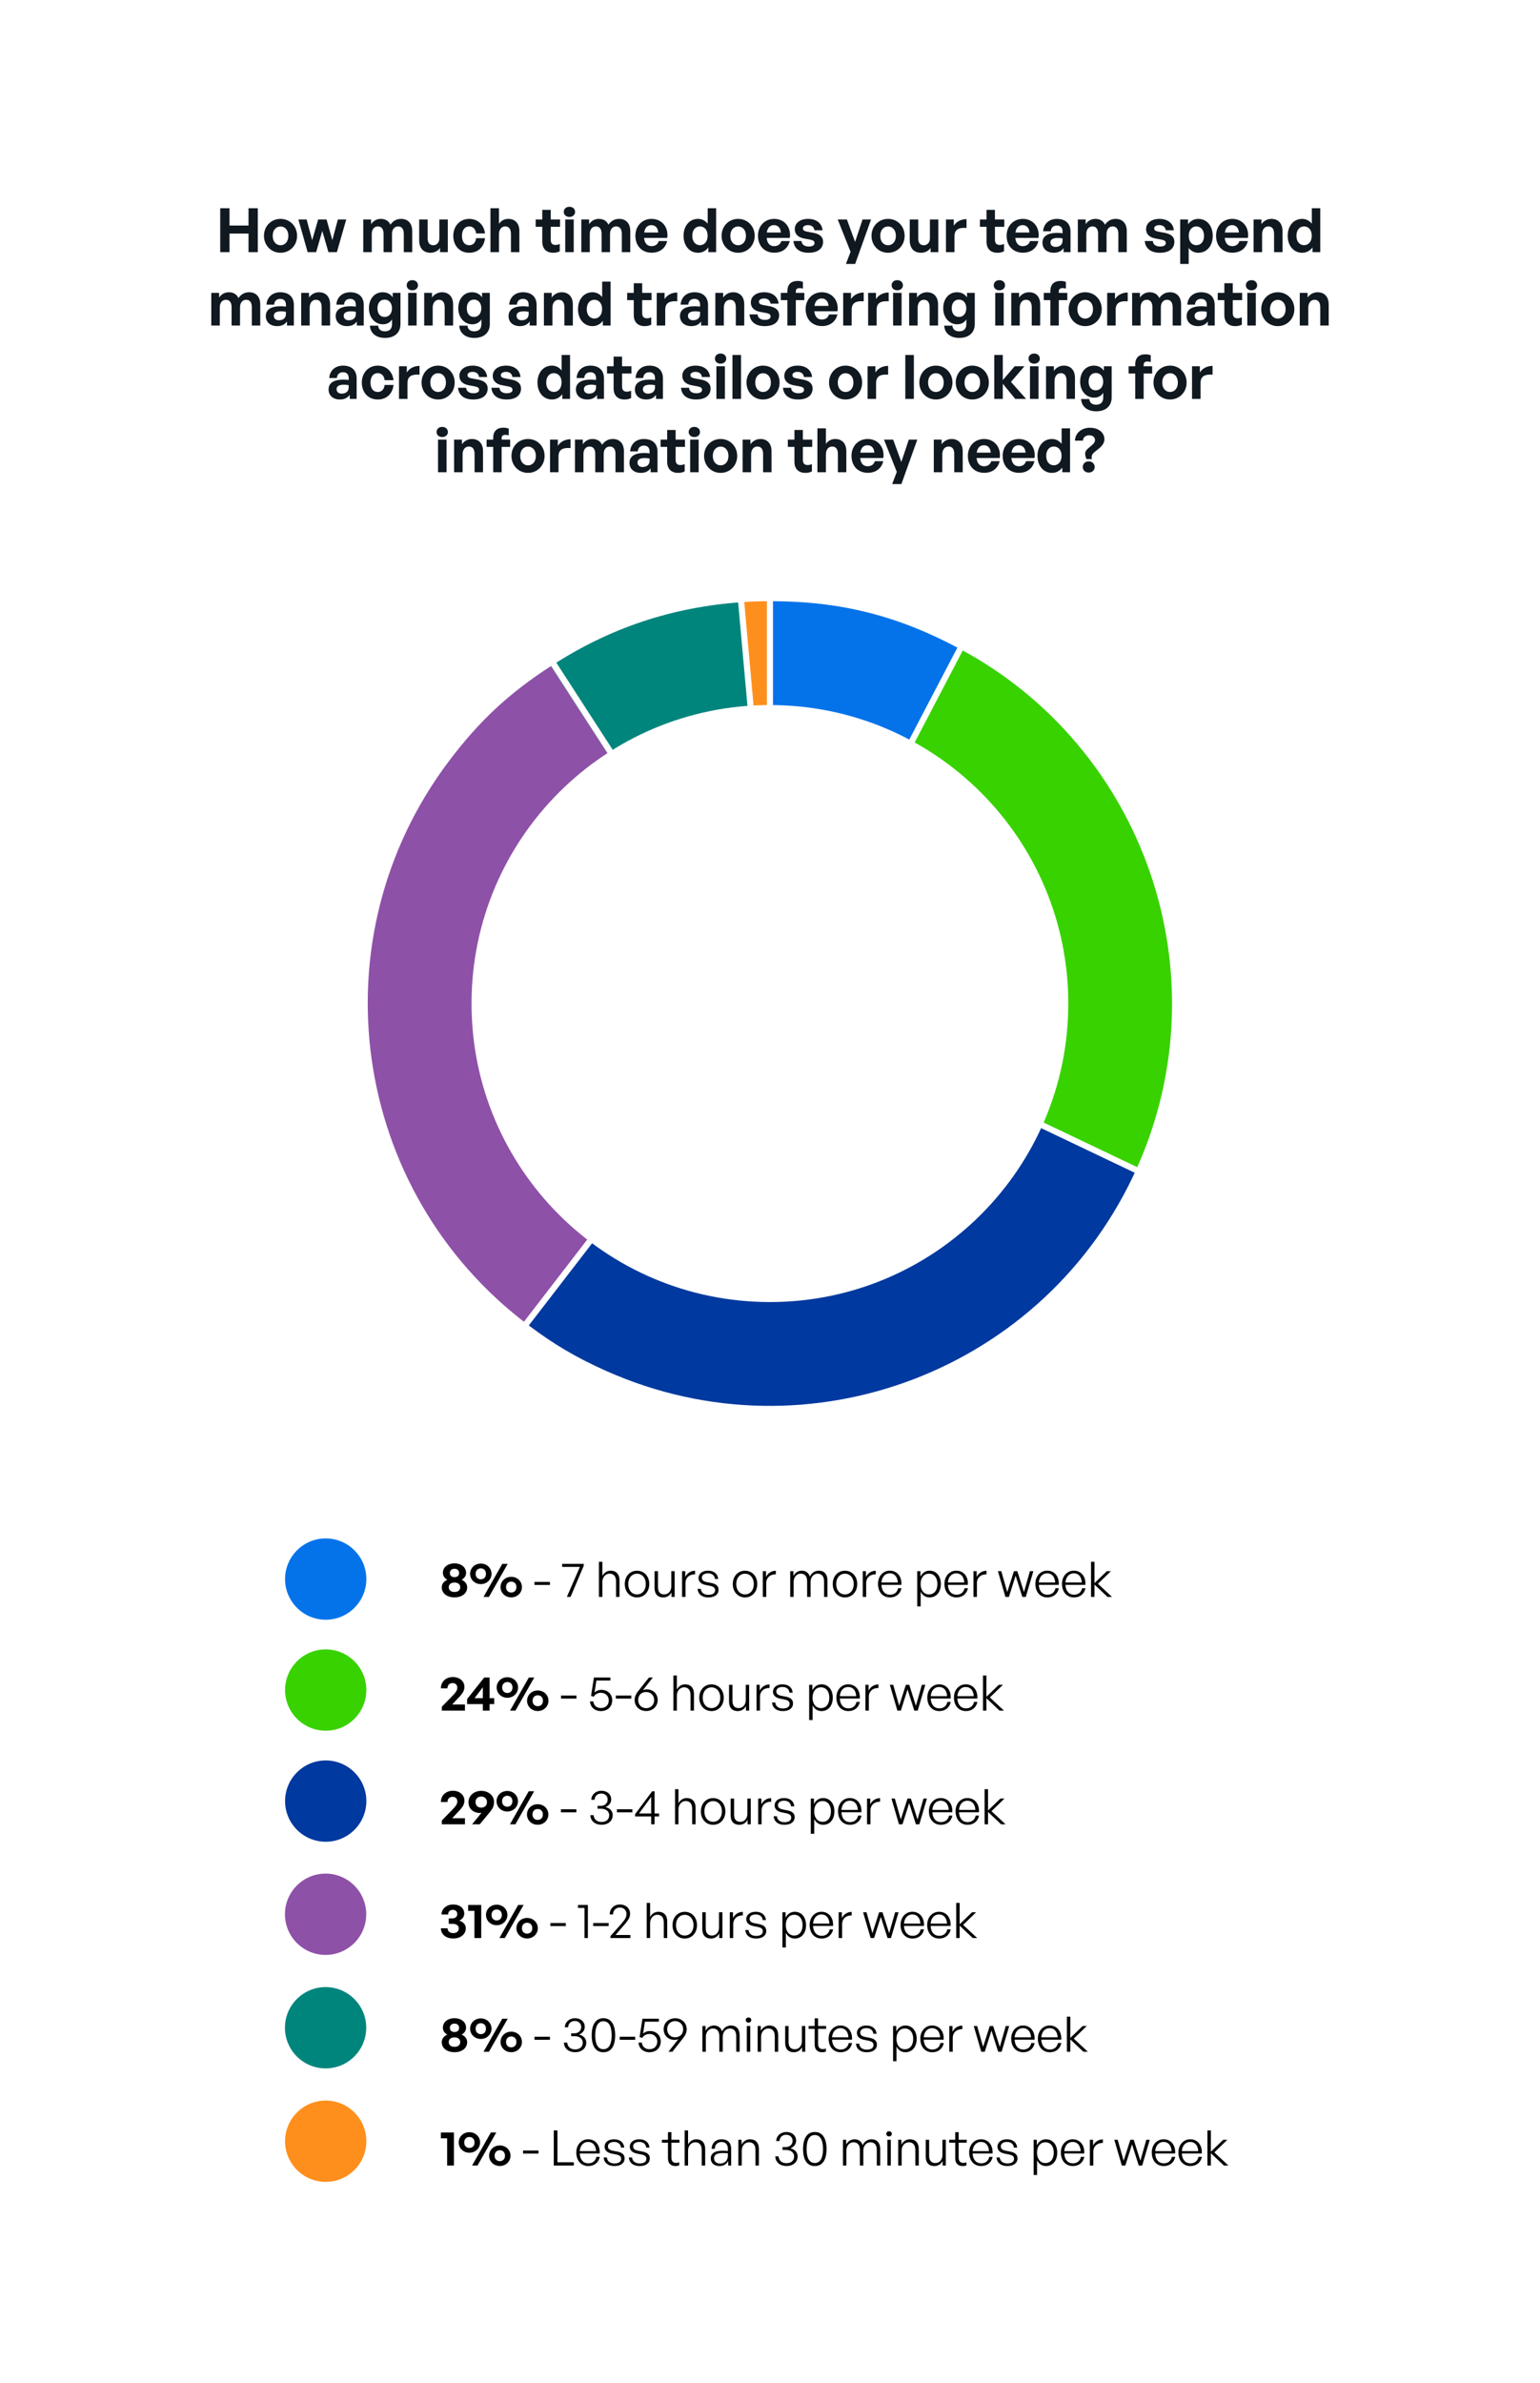 <?xml version="1.0" encoding="UTF-8"?> <svg xmlns="http://www.w3.org/2000/svg" width="439" height="679" viewBox="0 0 439 679" fill="none"><rect width="439" height="679" fill="white"></rect><path d="M219.475 285.949L211.479 171.587C213.935 171.413 217.001 171.308 219.475 171.308V285.949Z" fill="#FF8F1C"></path><path d="M219.475 285.949L157.033 189.811C173.811 178.905 191.512 172.999 211.479 171.587L219.475 285.949Z" fill="#00857D"></path><path d="M219.476 285.949L150.482 377.505C99.922 339.402 89.817 267.516 127.92 216.956C136.561 205.474 144.976 197.634 157.033 189.811L219.476 285.949Z" fill="#8E51A8"></path><path d="M219.476 285.949L324.203 332.572C298.452 390.415 230.678 416.427 172.853 390.676C164.298 386.861 157.974 383.15 150.482 377.505L219.476 285.949Z" fill="#00399F"></path><path d="M219.476 285.949L273.294 184.724C326.398 212.966 348.664 277.621 324.203 332.572L219.476 285.949Z" fill="#38D200"></path><path d="M219.476 285.949V171.308C239.477 171.308 255.627 175.333 273.294 184.724L219.476 285.949Z" fill="#0473EA"></path><path d="M65.425 71.852H62.777V59.343H65.425V64.273H70.843V59.343H73.492V71.852H70.843V66.556H65.425V71.852ZM79.968 72.026C77.267 72.026 75.246 69.901 75.246 67.2C75.246 64.482 77.267 62.374 79.968 62.374C82.668 62.374 84.689 64.482 84.689 67.2C84.689 69.901 82.668 72.026 79.968 72.026ZM79.968 69.883C81.17 69.883 82.198 68.925 82.198 67.2C82.198 65.475 81.17 64.535 79.968 64.535C78.765 64.535 77.737 65.475 77.737 67.2C77.737 68.925 78.765 69.883 79.968 69.883ZM93.627 71.852L91.868 65.806L90.125 71.852H87.704L85.055 62.548H87.407L88.993 68.437L90.7 62.548H93.087L94.742 68.437L96.31 62.548H98.697L96.032 71.852H93.627ZM105.977 71.852H103.555V62.548H105.785V63.873C106.465 62.932 107.336 62.374 108.573 62.374C109.845 62.374 110.82 62.967 111.291 64.029C112.022 63.001 112.963 62.374 114.357 62.374C116.239 62.374 117.51 63.611 117.51 65.841V71.852H115.106V66.608C115.106 65.301 114.549 64.517 113.486 64.517C112.528 64.517 111.744 65.266 111.744 66.66V71.852H109.339V66.608C109.339 65.301 108.782 64.517 107.719 64.517C106.743 64.517 105.977 65.266 105.977 66.66V71.852ZM125.245 67.932V62.548H127.649V71.852H125.436V70.632C124.931 71.451 123.903 72.026 122.718 72.026C120.854 72.026 119.495 70.894 119.495 68.472V62.548H121.917V68.002C121.917 69.308 122.562 69.883 123.537 69.883C124.408 69.883 125.245 69.186 125.245 67.932ZM133.745 72.026C131.062 72.026 129.215 70.04 129.215 67.2C129.215 64.413 131.132 62.374 133.745 62.374C136.167 62.374 137.961 64.012 138.258 66.521H135.714C135.592 65.284 134.843 64.517 133.745 64.517C132.491 64.517 131.689 65.545 131.689 67.2C131.689 68.873 132.473 69.883 133.745 69.883C134.86 69.883 135.574 69.151 135.714 67.88H138.258C137.979 70.441 136.237 72.026 133.745 72.026ZM142.234 66.782V71.852H139.812V59.343H142.234V63.768C142.879 62.914 143.68 62.374 144.9 62.374C146.764 62.374 148.053 63.594 148.053 65.841V71.852H145.649V66.66C145.649 65.284 145.109 64.517 144.011 64.517C143.053 64.517 142.234 65.284 142.234 66.782ZM159.565 69.5V71.608C158.973 71.904 158.415 72.026 157.701 72.026C155.785 72.026 154.583 70.929 154.583 68.838V64.622H152.701V62.548H154.583V59.796H156.987V62.548H159.652V64.622H156.987V68.28C156.987 69.361 157.475 69.796 158.346 69.796C158.799 69.796 159.217 69.692 159.565 69.5ZM163.936 60.388C163.936 61.207 163.274 61.817 162.316 61.817C161.375 61.817 160.713 61.207 160.713 60.388C160.713 59.534 161.375 58.925 162.316 58.925C163.274 58.925 163.936 59.534 163.936 60.388ZM163.553 71.852H161.131V62.548H163.553V71.852ZM168.13 71.852H165.708V62.548H167.938V63.873C168.618 62.932 169.489 62.374 170.726 62.374C171.998 62.374 172.973 62.967 173.444 64.029C174.175 63.001 175.116 62.374 176.51 62.374C178.392 62.374 179.664 63.611 179.664 65.841V71.852H177.259V66.608C177.259 65.301 176.702 64.517 175.639 64.517C174.681 64.517 173.897 65.266 173.897 66.66V71.852H171.492V66.608C171.492 65.301 170.935 64.517 169.872 64.517C168.896 64.517 168.13 65.266 168.13 66.66V71.852ZM185.778 72.009C182.99 72.009 181.126 70.075 181.126 67.165C181.126 64.395 183.06 62.374 185.743 62.374C188.687 62.374 190.638 64.761 190.203 67.793H183.6C183.757 69.308 184.488 70.145 185.725 70.145C186.788 70.145 187.502 69.622 187.781 68.699H190.185C189.663 70.807 188.042 72.009 185.778 72.009ZM185.69 64.151C184.558 64.151 183.844 64.883 183.635 66.259H187.642C187.572 64.97 186.84 64.151 185.69 64.151ZM194.856 67.2C194.856 64.447 196.477 62.374 198.985 62.374C200.1 62.374 201.041 62.862 201.738 63.751V59.343H204.142V71.852H201.93V70.51C201.198 71.486 200.188 72.026 198.985 72.026C196.477 72.026 194.856 69.918 194.856 67.2ZM197.348 67.2C197.348 68.942 198.341 69.866 199.525 69.866C200.728 69.866 201.721 68.925 201.721 67.165C201.721 65.406 200.71 64.517 199.525 64.517C198.341 64.517 197.348 65.423 197.348 67.2ZM210.416 72.026C207.715 72.026 205.694 69.901 205.694 67.2C205.694 64.482 207.715 62.374 210.416 62.374C213.116 62.374 215.137 64.482 215.137 67.2C215.137 69.901 213.116 72.026 210.416 72.026ZM210.416 69.883C211.618 69.883 212.646 68.925 212.646 67.2C212.646 65.475 211.618 64.535 210.416 64.535C209.214 64.535 208.186 65.475 208.186 67.2C208.186 68.925 209.214 69.883 210.416 69.883ZM220.725 72.009C217.937 72.009 216.073 70.075 216.073 67.165C216.073 64.395 218.007 62.374 220.69 62.374C223.634 62.374 225.586 64.761 225.15 67.793H218.547C218.704 69.308 219.436 70.145 220.673 70.145C221.735 70.145 222.45 69.622 222.728 68.699H225.133C224.61 70.807 222.99 72.009 220.725 72.009ZM220.638 64.151C219.505 64.151 218.791 64.883 218.582 66.259H222.589C222.519 64.97 221.788 64.151 220.638 64.151ZM234.63 68.873C234.63 70.824 233.149 72.026 230.501 72.026C227.852 72.026 226.372 70.754 226.18 68.681H228.497C228.514 69.639 229.333 70.249 230.536 70.249C231.476 70.249 232.191 69.953 232.191 69.291C232.191 68.699 231.807 68.455 230.919 68.28L229.246 67.967C227.574 67.671 226.563 66.747 226.563 65.301C226.563 63.576 228.044 62.374 230.361 62.374C232.696 62.374 234.299 63.611 234.473 65.615H232.156C232.069 64.709 231.389 64.151 230.361 64.151C229.473 64.151 228.88 64.482 228.88 65.075C228.88 65.632 229.264 65.859 230.1 66.016L231.894 66.347C233.706 66.695 234.63 67.531 234.63 68.873ZM248.305 62.548L243.775 75.215H241.144L242.468 71.748L238.809 62.548H241.423L243.757 68.925L245.883 62.548H248.305ZM253.156 72.026C250.455 72.026 248.434 69.901 248.434 67.2C248.434 64.482 250.455 62.374 253.156 62.374C255.856 62.374 257.877 64.482 257.877 67.2C257.877 69.901 255.856 72.026 253.156 72.026ZM253.156 69.883C254.358 69.883 255.386 68.925 255.386 67.2C255.386 65.475 254.358 64.535 253.156 64.535C251.953 64.535 250.926 65.475 250.926 67.2C250.926 68.925 251.953 69.883 253.156 69.883ZM265.085 67.932V62.548H267.489V71.852H265.277V70.632C264.771 71.451 263.743 72.026 262.559 72.026C260.694 72.026 259.335 70.894 259.335 68.472V62.548H261.757V68.002C261.757 69.308 262.402 69.883 263.378 69.883C264.249 69.883 265.085 69.186 265.085 67.932ZM272.087 67.34V71.852H269.665V62.548H271.895V64.343C272.575 63.158 274.021 62.444 275.519 62.444V64.953C273.463 64.796 272.087 65.284 272.087 67.34ZM286.202 69.5V71.608C285.61 71.904 285.053 72.026 284.338 72.026C282.422 72.026 281.22 70.929 281.22 68.838V64.622H279.338V62.548H281.22V59.796H283.624V62.548H286.29V64.622H283.624V68.28C283.624 69.361 284.112 69.796 284.983 69.796C285.436 69.796 285.854 69.692 286.202 69.5ZM291.606 72.009C288.819 72.009 286.954 70.075 286.954 67.165C286.954 64.395 288.888 62.374 291.571 62.374C294.516 62.374 296.467 64.761 296.032 67.793H289.428C289.585 69.308 290.317 70.145 291.554 70.145C292.617 70.145 293.331 69.622 293.61 68.699H296.014C295.491 70.807 293.871 72.009 291.606 72.009ZM291.519 64.151C290.387 64.151 289.672 64.883 289.463 66.259H293.47C293.401 64.97 292.669 64.151 291.519 64.151ZM303.194 71.852V70.702C302.584 71.573 301.661 72.026 300.389 72.026C298.455 72.026 297.166 70.894 297.166 69.151C297.166 67.34 298.629 66.364 301.347 66.364C301.87 66.364 302.323 66.399 302.898 66.469V65.911C302.898 64.866 302.305 64.256 301.295 64.256C300.25 64.256 299.622 64.866 299.535 65.911H297.357C297.497 63.768 299.047 62.374 301.295 62.374C303.734 62.374 305.163 63.716 305.163 65.998V71.852H303.194ZM299.448 69.082C299.448 69.866 300.006 70.354 300.912 70.354C302.149 70.354 302.898 69.674 302.898 68.594V67.932C302.323 67.845 301.922 67.81 301.504 67.81C300.128 67.81 299.448 68.246 299.448 69.082ZM309.671 71.852H307.25V62.548H309.48V63.873C310.159 62.932 311.03 62.374 312.267 62.374C313.539 62.374 314.515 62.967 314.985 64.029C315.717 63.001 316.658 62.374 318.052 62.374C319.933 62.374 321.205 63.611 321.205 65.841V71.852H318.801V66.608C318.801 65.301 318.243 64.517 317.181 64.517C316.222 64.517 315.438 65.266 315.438 66.66V71.852H313.034V66.608C313.034 65.301 312.476 64.517 311.414 64.517C310.438 64.517 309.671 65.266 309.671 66.66V71.852ZM334.776 68.873C334.776 70.824 333.295 72.026 330.647 72.026C327.998 72.026 326.517 70.754 326.326 68.681H328.643C328.66 69.639 329.479 70.249 330.681 70.249C331.622 70.249 332.337 69.953 332.337 69.291C332.337 68.699 331.953 68.455 331.065 68.28L329.392 67.967C327.72 67.671 326.709 66.747 326.709 65.301C326.709 63.576 328.19 62.374 330.507 62.374C332.842 62.374 334.445 63.611 334.619 65.615H332.302C332.215 64.709 331.535 64.151 330.507 64.151C329.619 64.151 329.026 64.482 329.026 65.075C329.026 65.632 329.41 65.859 330.246 66.016L332.04 66.347C333.852 66.695 334.776 67.531 334.776 68.873ZM345.715 67.2C345.715 69.953 344.095 72.026 341.586 72.026C340.489 72.026 339.548 71.556 338.851 70.65V75.215H336.429V62.548H338.659V63.907C339.374 62.914 340.401 62.374 341.586 62.374C344.095 62.374 345.715 64.465 345.715 67.2ZM343.224 67.2C343.224 65.458 342.231 64.517 341.046 64.517C339.861 64.517 338.868 65.441 338.868 67.2C338.868 68.96 339.861 69.866 341.046 69.866C342.231 69.866 343.224 68.977 343.224 67.2ZM351.309 72.009C348.522 72.009 346.657 70.075 346.657 67.165C346.657 64.395 348.591 62.374 351.274 62.374C354.219 62.374 356.17 64.761 355.735 67.793H349.131C349.288 69.308 350.02 70.145 351.257 70.145C352.32 70.145 353.034 69.622 353.313 68.699H355.717C355.195 70.807 353.574 72.009 351.309 72.009ZM351.222 64.151C350.09 64.151 349.375 64.883 349.166 66.259H353.173C353.104 64.97 352.372 64.151 351.222 64.151ZM359.778 66.782V71.852H357.357V62.548H359.587V63.873C360.266 62.949 361.224 62.374 362.444 62.374C364.308 62.374 365.598 63.594 365.598 65.841V71.852H363.193V66.66C363.193 65.284 362.653 64.517 361.556 64.517C360.597 64.517 359.778 65.284 359.778 66.782ZM367.075 67.2C367.075 64.447 368.695 62.374 371.204 62.374C372.319 62.374 373.26 62.862 373.956 63.751V59.343H376.361V71.852H374.148V70.51C373.416 71.486 372.406 72.026 371.204 72.026C368.695 72.026 367.075 69.918 367.075 67.2ZM369.566 67.2C369.566 68.942 370.559 69.866 371.744 69.866C372.946 69.866 373.939 68.925 373.939 67.165C373.939 65.406 372.929 64.517 371.744 64.517C370.559 64.517 369.566 65.423 369.566 67.2Z" fill="#101820"></path><path d="M62.655 92.759H60.233V83.456H62.463V84.78C63.142 83.839 64.014 83.281 65.251 83.281C66.522 83.281 67.498 83.874 67.969 84.936C68.7 83.909 69.641 83.281 71.035 83.281C72.917 83.281 74.188 84.518 74.188 86.748V92.759H71.784V87.515C71.784 86.208 71.227 85.424 70.164 85.424C69.206 85.424 68.422 86.173 68.422 87.567V92.759H66.017V87.515C66.017 86.208 65.46 85.424 64.397 85.424C63.421 85.424 62.655 86.173 62.655 87.567V92.759ZM81.801 92.759V91.609C81.191 92.48 80.268 92.933 78.996 92.933C77.062 92.933 75.772 91.801 75.772 90.059C75.772 88.247 77.236 87.271 79.954 87.271C80.477 87.271 80.93 87.306 81.505 87.376V86.818C81.505 85.773 80.912 85.163 79.902 85.163C78.856 85.163 78.229 85.773 78.142 86.818H75.964C76.104 84.675 77.654 83.281 79.902 83.281C82.341 83.281 83.769 84.623 83.769 86.905V92.759H81.801ZM78.055 89.989C78.055 90.773 78.612 91.261 79.518 91.261C80.755 91.261 81.505 90.581 81.505 89.501V88.839C80.93 88.752 80.529 88.717 80.111 88.717C78.734 88.717 78.055 89.153 78.055 89.989ZM88.278 87.689V92.759H85.856V83.456H88.087V84.78C88.766 83.856 89.724 83.281 90.944 83.281C92.808 83.281 94.097 84.501 94.097 86.748V92.759H91.693V87.567C91.693 86.191 91.153 85.424 90.055 85.424C89.097 85.424 88.278 86.191 88.278 87.689ZM101.724 92.759V91.609C101.115 92.48 100.191 92.933 98.919 92.933C96.986 92.933 95.696 91.801 95.696 90.059C95.696 88.247 97.16 87.271 99.878 87.271C100.4 87.271 100.853 87.306 101.428 87.376V86.818C101.428 85.773 100.836 85.163 99.825 85.163C98.78 85.163 98.153 85.773 98.066 86.818H95.888C96.027 84.675 97.578 83.281 99.825 83.281C102.265 83.281 103.693 84.623 103.693 86.905V92.759H101.724ZM97.979 89.989C97.979 90.773 98.536 91.261 99.442 91.261C100.679 91.261 101.428 90.581 101.428 89.501V88.839C100.853 88.752 100.453 88.717 100.034 88.717C98.658 88.717 97.979 89.153 97.979 89.989ZM109.735 96.296C107.226 96.296 105.554 94.937 105.449 92.794H107.784C107.888 93.857 108.568 94.414 109.718 94.414C111.059 94.414 111.756 93.7 111.756 92.358V90.999C111.251 91.888 110.293 92.411 109.16 92.411C106.878 92.411 105.17 90.477 105.17 87.846C105.17 85.145 106.773 83.281 109.073 83.281C110.327 83.281 111.268 83.769 111.948 84.727V83.456H114.16V92.324C114.16 94.798 112.488 96.296 109.735 96.296ZM107.592 87.846C107.592 89.362 108.376 90.32 109.631 90.32C110.902 90.32 111.739 89.327 111.739 87.863C111.739 86.348 110.902 85.372 109.631 85.372C108.393 85.372 107.592 86.33 107.592 87.846ZM119.151 81.295C119.151 82.114 118.489 82.724 117.531 82.724C116.59 82.724 115.928 82.114 115.928 81.295C115.928 80.441 116.59 79.832 117.531 79.832C118.489 79.832 119.151 80.441 119.151 81.295ZM118.768 92.759H116.346V83.456H118.768V92.759ZM123.345 87.689V92.759H120.923V83.456H123.153V84.78C123.832 83.856 124.791 83.281 126.01 83.281C127.874 83.281 129.164 84.501 129.164 86.748V92.759H126.759V87.567C126.759 86.191 126.219 85.424 125.122 85.424C124.163 85.424 123.345 86.191 123.345 87.689ZM135.205 96.296C132.697 96.296 131.024 94.937 130.919 92.794H133.254C133.359 93.857 134.038 94.414 135.188 94.414C136.529 94.414 137.226 93.7 137.226 92.358V90.999C136.721 91.888 135.763 92.411 134.63 92.411C132.348 92.411 130.641 90.477 130.641 87.846C130.641 85.145 132.244 83.281 134.543 83.281C135.798 83.281 136.739 83.769 137.418 84.727V83.456H139.631V92.324C139.631 94.798 137.958 96.296 135.205 96.296ZM133.062 87.846C133.062 89.362 133.846 90.32 135.101 90.32C136.373 90.32 137.209 89.327 137.209 87.863C137.209 86.348 136.373 85.372 135.101 85.372C133.864 85.372 133.062 86.33 133.062 87.846ZM150.998 92.759V91.609C150.388 92.48 149.465 92.933 148.193 92.933C146.259 92.933 144.97 91.801 144.97 90.059C144.97 88.247 146.433 87.271 149.151 87.271C149.674 87.271 150.127 87.306 150.702 87.376V86.818C150.702 85.773 150.109 85.163 149.099 85.163C148.053 85.163 147.426 85.773 147.339 86.818H145.161C145.301 84.675 146.851 83.281 149.099 83.281C151.538 83.281 152.967 84.623 152.967 86.905V92.759H150.998ZM147.252 89.989C147.252 90.773 147.809 91.261 148.715 91.261C149.952 91.261 150.702 90.581 150.702 89.501V88.839C150.127 88.752 149.726 88.717 149.308 88.717C147.931 88.717 147.252 89.153 147.252 89.989ZM157.475 87.689V92.759H155.053V83.456H157.283V84.78C157.963 83.856 158.921 83.281 160.141 83.281C162.005 83.281 163.294 84.501 163.294 86.748V92.759H160.89V87.567C160.89 86.191 160.35 85.424 159.252 85.424C158.294 85.424 157.475 86.191 157.475 87.689ZM164.771 88.107C164.771 85.355 166.392 83.281 168.9 83.281C170.015 83.281 170.956 83.769 171.653 84.658V80.25H174.058V92.759H171.845V91.418C171.113 92.393 170.103 92.933 168.9 92.933C166.392 92.933 164.771 90.825 164.771 88.107ZM167.263 88.107C167.263 89.85 168.256 90.773 169.441 90.773C170.643 90.773 171.636 89.832 171.636 88.073C171.636 86.313 170.625 85.424 169.441 85.424C168.256 85.424 167.263 86.33 167.263 88.107ZM185.644 90.407V92.515C185.052 92.811 184.495 92.933 183.78 92.933C181.864 92.933 180.662 91.836 180.662 89.745V85.529H178.78V83.456H180.662V80.703H183.066V83.456H185.732V85.529H183.066V89.188C183.066 90.268 183.554 90.703 184.425 90.703C184.878 90.703 185.296 90.599 185.644 90.407ZM189.632 88.247V92.759H187.21V83.456H189.44V85.25C190.12 84.065 191.566 83.351 193.064 83.351V85.86C191.008 85.703 189.632 86.191 189.632 88.247ZM199.863 92.759V91.609C199.253 92.48 198.33 92.933 197.058 92.933C195.124 92.933 193.834 91.801 193.834 90.059C193.834 88.247 195.298 87.271 198.016 87.271C198.539 87.271 198.992 87.306 199.567 87.376V86.818C199.567 85.773 198.974 85.163 197.964 85.163C196.918 85.163 196.291 85.773 196.204 86.818H194.026C194.166 84.675 195.716 83.281 197.964 83.281C200.403 83.281 201.831 84.623 201.831 86.905V92.759H199.863ZM196.117 89.989C196.117 90.773 196.674 91.261 197.58 91.261C198.817 91.261 199.567 90.581 199.567 89.501V88.839C198.992 88.752 198.591 88.717 198.173 88.717C196.796 88.717 196.117 89.153 196.117 89.989ZM206.34 87.689V92.759H203.918V83.456H206.148V84.78C206.828 83.856 207.786 83.281 209.006 83.281C210.87 83.281 212.159 84.501 212.159 86.748V92.759H209.755V87.567C209.755 86.191 209.215 85.424 208.117 85.424C207.159 85.424 206.34 86.191 206.34 87.689ZM222.104 89.78C222.104 91.731 220.623 92.933 217.974 92.933C215.326 92.933 213.845 91.662 213.654 89.588H215.971C215.988 90.546 216.807 91.156 218.009 91.156C218.95 91.156 219.664 90.86 219.664 90.198C219.664 89.606 219.281 89.362 218.393 89.188L216.72 88.874C215.047 88.578 214.037 87.654 214.037 86.208C214.037 84.483 215.518 83.281 217.835 83.281C220.17 83.281 221.773 84.518 221.947 86.522H219.63C219.542 85.616 218.863 85.058 217.835 85.058C216.947 85.058 216.354 85.389 216.354 85.982C216.354 86.539 216.737 86.766 217.574 86.923L219.368 87.254C221.18 87.602 222.104 88.438 222.104 89.78ZM226.863 92.759H224.458V85.529H222.577V83.456H224.458V82.95C224.458 81.103 225.451 80.058 227.385 80.058C227.978 80.058 228.483 80.163 228.884 80.337V82.253C228.622 82.149 228.274 82.097 227.96 82.097C227.298 82.097 226.863 82.358 226.863 83.002V83.456H229.284V85.529H226.863V92.759ZM234.315 92.916C231.528 92.916 229.664 90.982 229.664 88.073C229.664 85.302 231.598 83.281 234.281 83.281C237.225 83.281 239.176 85.668 238.741 88.7H232.138C232.294 90.216 233.026 91.052 234.263 91.052C235.326 91.052 236.04 90.529 236.319 89.606H238.723C238.201 91.714 236.58 92.916 234.315 92.916ZM234.228 85.058C233.096 85.058 232.382 85.79 232.173 87.166H236.18C236.11 85.877 235.378 85.058 234.228 85.058ZM242.785 88.247V92.759H240.363V83.456H242.593V85.25C243.272 84.065 244.719 83.351 246.217 83.351V85.86C244.161 85.703 242.785 86.191 242.785 88.247ZM249.897 88.247V92.759H247.475V83.456H249.705V85.25C250.384 84.065 251.831 83.351 253.329 83.351V85.86C251.273 85.703 249.897 86.191 249.897 88.247ZM257.392 81.295C257.392 82.114 256.73 82.724 255.772 82.724C254.831 82.724 254.169 82.114 254.169 81.295C254.169 80.441 254.831 79.832 255.772 79.832C256.73 79.832 257.392 80.441 257.392 81.295ZM257.009 92.759H254.587V83.456H257.009V92.759ZM261.585 87.689V92.759H259.164V83.456H261.394V84.78C262.073 83.856 263.031 83.281 264.251 83.281C266.115 83.281 267.405 84.501 267.405 86.748V92.759H265V87.567C265 86.191 264.46 85.424 263.363 85.424C262.404 85.424 261.585 86.191 261.585 87.689ZM273.446 96.296C270.937 96.296 269.265 94.937 269.16 92.794H271.495C271.599 93.857 272.279 94.414 273.429 94.414C274.77 94.414 275.467 93.7 275.467 92.358V90.999C274.962 91.888 274.004 92.411 272.871 92.411C270.589 92.411 268.882 90.477 268.882 87.846C268.882 85.145 270.484 83.281 272.784 83.281C274.039 83.281 274.979 83.769 275.659 84.727V83.456H277.872V92.324C277.872 94.798 276.199 96.296 273.446 96.296ZM271.303 87.846C271.303 89.362 272.087 90.32 273.342 90.32C274.614 90.32 275.45 89.327 275.45 87.863C275.45 86.348 274.614 85.372 273.342 85.372C272.105 85.372 271.303 86.33 271.303 87.846ZM286.503 81.295C286.503 82.114 285.841 82.724 284.883 82.724C283.942 82.724 283.28 82.114 283.28 81.295C283.28 80.441 283.942 79.832 284.883 79.832C285.841 79.832 286.503 80.441 286.503 81.295ZM286.12 92.759H283.698V83.456H286.12V92.759ZM290.697 87.689V92.759H288.275V83.456H290.505V84.78C291.185 83.856 292.143 83.281 293.362 83.281C295.227 83.281 296.516 84.501 296.516 86.748V92.759H294.112V87.567C294.112 86.191 293.572 85.424 292.474 85.424C291.516 85.424 290.697 86.191 290.697 87.689ZM301.828 92.759H299.423V85.529H297.542V83.456H299.423V82.95C299.423 81.103 300.416 80.058 302.35 80.058C302.943 80.058 303.448 80.163 303.849 80.337V82.253C303.587 82.149 303.239 82.097 302.925 82.097C302.263 82.097 301.828 82.358 301.828 83.002V83.456H304.249V85.529H301.828V92.759ZM309.35 92.933C306.65 92.933 304.628 90.808 304.628 88.107C304.628 85.389 306.65 83.281 309.35 83.281C312.051 83.281 314.072 85.389 314.072 88.107C314.072 90.808 312.051 92.933 309.35 92.933ZM309.35 90.79C310.552 90.79 311.58 89.832 311.58 88.107C311.58 86.382 310.552 85.442 309.35 85.442C308.148 85.442 307.12 86.382 307.12 88.107C307.12 89.832 308.148 90.79 309.35 90.79ZM318.039 88.247V92.759H315.617V83.456H317.847V85.25C318.527 84.065 319.973 83.351 321.471 83.351V85.86C319.415 85.703 318.039 86.191 318.039 88.247ZM325.151 92.759H322.729V83.456H324.959V84.78C325.639 83.839 326.51 83.281 327.747 83.281C329.018 83.281 329.994 83.874 330.465 84.936C331.196 83.909 332.137 83.281 333.531 83.281C335.413 83.281 336.684 84.518 336.684 86.748V92.759H334.28V87.515C334.28 86.208 333.723 85.424 332.66 85.424C331.702 85.424 330.918 86.173 330.918 87.567V92.759H328.513V87.515C328.513 86.208 327.956 85.424 326.893 85.424C325.917 85.424 325.151 86.173 325.151 87.567V92.759ZM344.297 92.759V91.609C343.687 92.48 342.764 92.933 341.492 92.933C339.558 92.933 338.269 91.801 338.269 90.059C338.269 88.247 339.732 87.271 342.45 87.271C342.973 87.271 343.426 87.306 344.001 87.376V86.818C344.001 85.773 343.408 85.163 342.398 85.163C341.352 85.163 340.725 85.773 340.638 86.818H338.46C338.6 84.675 340.15 83.281 342.398 83.281C344.837 83.281 346.266 84.623 346.266 86.905V92.759H344.297ZM340.551 89.989C340.551 90.773 341.108 91.261 342.014 91.261C343.251 91.261 344.001 90.581 344.001 89.501V88.839C343.426 88.752 343.025 88.717 342.607 88.717C341.23 88.717 340.551 89.153 340.551 89.989ZM354.001 90.407V92.515C353.408 92.811 352.851 92.933 352.136 92.933C350.22 92.933 349.018 91.836 349.018 89.745V85.529H347.136V83.456H349.018V80.703H351.422V83.456H354.088V85.529H351.422V89.188C351.422 90.268 351.91 90.703 352.781 90.703C353.234 90.703 353.652 90.599 354.001 90.407ZM358.371 81.295C358.371 82.114 357.709 82.724 356.751 82.724C355.81 82.724 355.148 82.114 355.148 81.295C355.148 80.441 355.81 79.832 356.751 79.832C357.709 79.832 358.371 80.441 358.371 81.295ZM357.988 92.759H355.566V83.456H357.988V92.759ZM364.255 92.933C361.555 92.933 359.533 90.808 359.533 88.107C359.533 85.389 361.555 83.281 364.255 83.281C366.956 83.281 368.977 85.389 368.977 88.107C368.977 90.808 366.956 92.933 364.255 92.933ZM364.255 90.79C365.457 90.79 366.485 89.832 366.485 88.107C366.485 86.382 365.457 85.442 364.255 85.442C363.053 85.442 362.025 86.382 362.025 88.107C362.025 89.832 363.053 90.79 364.255 90.79ZM372.944 87.689V92.759H370.522V83.456H372.752V84.78C373.432 83.856 374.39 83.281 375.609 83.281C377.474 83.281 378.763 84.501 378.763 86.748V92.759H376.359V87.567C376.359 86.191 375.818 85.424 374.721 85.424C373.763 85.424 372.944 86.191 372.944 87.689Z" fill="#101820"></path><path d="M99.695 113.666V112.516C99.085 113.387 98.162 113.84 96.89 113.84C94.956 113.84 93.667 112.708 93.667 110.966C93.667 109.154 95.13 108.178 97.848 108.178C98.371 108.178 98.824 108.213 99.399 108.283V107.725C99.399 106.68 98.807 106.07 97.796 106.07C96.751 106.07 96.124 106.68 96.036 107.725H93.859C93.998 105.582 95.549 104.188 97.796 104.188C100.235 104.188 101.664 105.53 101.664 107.812V113.666H99.695ZM95.949 110.896C95.949 111.68 96.507 112.168 97.413 112.168C98.65 112.168 99.399 111.488 99.399 110.408V109.746C98.824 109.659 98.423 109.624 98.005 109.624C96.629 109.624 95.949 110.06 95.949 110.896ZM107.671 113.84C104.988 113.84 103.141 111.854 103.141 109.014C103.141 106.227 105.058 104.188 107.671 104.188C110.093 104.188 111.887 105.826 112.183 108.335H109.64C109.518 107.098 108.769 106.331 107.671 106.331C106.417 106.331 105.615 107.359 105.615 109.014C105.615 110.687 106.399 111.698 107.671 111.698C108.786 111.698 109.5 110.966 109.64 109.694H112.183C111.905 112.255 110.162 113.84 107.671 113.84ZM116.16 109.154V113.666H113.738V104.363H115.968V106.157C116.648 104.972 118.094 104.258 119.592 104.258V106.767C117.536 106.61 116.16 107.098 116.16 109.154ZM124.894 113.84C122.193 113.84 120.172 111.715 120.172 109.014C120.172 106.296 122.193 104.188 124.894 104.188C127.594 104.188 129.615 106.296 129.615 109.014C129.615 111.715 127.594 113.84 124.894 113.84ZM124.894 111.698C126.096 111.698 127.124 110.739 127.124 109.014C127.124 107.29 126.096 106.349 124.894 106.349C123.692 106.349 122.664 107.29 122.664 109.014C122.664 110.739 123.692 111.698 124.894 111.698ZM139.018 110.687C139.018 112.638 137.537 113.84 134.889 113.84C132.241 113.84 130.76 112.569 130.568 110.495H132.886C132.903 111.454 133.722 112.063 134.924 112.063C135.865 112.063 136.579 111.767 136.579 111.105C136.579 110.513 136.196 110.269 135.307 110.095L133.635 109.781C131.962 109.485 130.952 108.561 130.952 107.115C130.952 105.391 132.433 104.188 134.75 104.188C137.085 104.188 138.687 105.425 138.862 107.429H136.544C136.457 106.523 135.778 105.965 134.75 105.965C133.861 105.965 133.269 106.296 133.269 106.889C133.269 107.446 133.652 107.673 134.489 107.83L136.283 108.161C138.095 108.509 139.018 109.345 139.018 110.687ZM148.529 110.687C148.529 112.638 147.048 113.84 144.4 113.84C141.752 113.84 140.271 112.569 140.079 110.495H142.397C142.414 111.454 143.233 112.063 144.435 112.063C145.376 112.063 146.09 111.767 146.09 111.105C146.09 110.513 145.707 110.269 144.818 110.095L143.146 109.781C141.473 109.485 140.463 108.561 140.463 107.115C140.463 105.391 141.944 104.188 144.261 104.188C146.595 104.188 148.198 105.425 148.373 107.429H146.055C145.968 106.523 145.289 105.965 144.261 105.965C143.372 105.965 142.78 106.296 142.78 106.889C142.78 107.446 143.163 107.673 144 107.83L145.794 108.161C147.606 108.509 148.529 109.345 148.529 110.687ZM153.214 109.014C153.214 106.262 154.834 104.188 157.343 104.188C158.458 104.188 159.399 104.676 160.096 105.565V101.157H162.5V113.666H160.288V112.325C159.556 113.3 158.545 113.84 157.343 113.84C154.834 113.84 153.214 111.732 153.214 109.014ZM155.705 109.014C155.705 110.757 156.699 111.68 157.883 111.68C159.085 111.68 160.079 110.739 160.079 108.98C160.079 107.22 159.068 106.331 157.883 106.331C156.699 106.331 155.705 107.237 155.705 109.014ZM170.202 113.666V112.516C169.592 113.387 168.669 113.84 167.397 113.84C165.463 113.84 164.174 112.708 164.174 110.966C164.174 109.154 165.638 108.178 168.355 108.178C168.878 108.178 169.331 108.213 169.906 108.283V107.725C169.906 106.68 169.314 106.07 168.303 106.07C167.258 106.07 166.631 106.68 166.544 107.725H164.366C164.505 105.582 166.056 104.188 168.303 104.188C170.742 104.188 172.171 105.53 172.171 107.812V113.666H170.202ZM166.456 110.896C166.456 111.68 167.014 112.168 167.92 112.168C169.157 112.168 169.906 111.488 169.906 110.408V109.746C169.331 109.659 168.93 109.624 168.512 109.624C167.136 109.624 166.456 110.06 166.456 110.896ZM179.906 111.314V113.422C179.314 113.719 178.756 113.84 178.042 113.84C176.125 113.84 174.923 112.743 174.923 110.652V106.436H173.042V104.363H174.923V101.61H177.328V104.363H179.993V106.436H177.328V110.095C177.328 111.175 177.815 111.61 178.687 111.61C179.14 111.61 179.558 111.506 179.906 111.314ZM187.012 113.666V112.516C186.403 113.387 185.479 113.84 184.207 113.84C182.273 113.84 180.984 112.708 180.984 110.966C180.984 109.154 182.448 108.178 185.166 108.178C185.688 108.178 186.141 108.213 186.716 108.283V107.725C186.716 106.68 186.124 106.07 185.113 106.07C184.068 106.07 183.441 106.68 183.354 107.725H181.176C181.315 105.582 182.866 104.188 185.113 104.188C187.552 104.188 188.981 105.53 188.981 107.812V113.666H187.012ZM183.267 110.896C183.267 111.68 183.824 112.168 184.73 112.168C185.967 112.168 186.716 111.488 186.716 110.408V109.746C186.141 109.659 185.741 109.624 185.322 109.624C183.946 109.624 183.267 110.06 183.267 110.896ZM202.567 110.687C202.567 112.638 201.086 113.84 198.438 113.84C195.789 113.84 194.308 112.569 194.117 110.495H196.434C196.451 111.454 197.27 112.063 198.472 112.063C199.413 112.063 200.128 111.767 200.128 111.105C200.128 110.513 199.744 110.269 198.856 110.095L197.183 109.781C195.511 109.485 194.5 108.561 194.5 107.115C194.5 105.391 195.981 104.188 198.298 104.188C200.633 104.188 202.236 105.425 202.41 107.429H200.093C200.006 106.523 199.326 105.965 198.298 105.965C197.41 105.965 196.817 106.296 196.817 106.889C196.817 107.446 197.201 107.673 198.037 107.83L199.831 108.161C201.643 108.509 202.567 109.345 202.567 110.687ZM207.025 102.202C207.025 103.021 206.363 103.631 205.405 103.631C204.464 103.631 203.802 103.021 203.802 102.202C203.802 101.348 204.464 100.739 205.405 100.739C206.363 100.739 207.025 101.348 207.025 102.202ZM206.642 113.666H204.22V104.363H206.642V113.666ZM211.236 113.666H208.797V101.157H211.236V113.666ZM217.519 113.84C214.819 113.84 212.798 111.715 212.798 109.014C212.798 106.296 214.819 104.188 217.519 104.188C220.22 104.188 222.241 106.296 222.241 109.014C222.241 111.715 220.22 113.84 217.519 113.84ZM217.519 111.698C218.722 111.698 219.75 110.739 219.75 109.014C219.75 107.29 218.722 106.349 217.519 106.349C216.317 106.349 215.289 107.29 215.289 109.014C215.289 110.739 216.317 111.698 217.519 111.698ZM231.644 110.687C231.644 112.638 230.163 113.84 227.515 113.84C224.867 113.84 223.386 112.569 223.194 110.495H225.511C225.529 111.454 226.348 112.063 227.55 112.063C228.491 112.063 229.205 111.767 229.205 111.105C229.205 110.513 228.822 110.269 227.933 110.095L226.26 109.781C224.588 109.485 223.577 108.561 223.577 107.115C223.577 105.391 225.058 104.188 227.375 104.188C229.71 104.188 231.313 105.425 231.487 107.429H229.17C229.083 106.523 228.403 105.965 227.375 105.965C226.487 105.965 225.895 106.296 225.895 106.889C225.895 107.446 226.278 107.673 227.114 107.83L228.909 108.161C230.721 108.509 231.644 109.345 231.644 110.687ZM241.05 113.84C238.35 113.84 236.329 111.715 236.329 109.014C236.329 106.296 238.35 104.188 241.05 104.188C243.751 104.188 245.772 106.296 245.772 109.014C245.772 111.715 243.751 113.84 241.05 113.84ZM241.05 111.698C242.252 111.698 243.28 110.739 243.28 109.014C243.28 107.29 242.252 106.349 241.05 106.349C239.848 106.349 238.82 107.29 238.82 109.014C238.82 110.739 239.848 111.698 241.05 111.698ZM249.739 109.154V113.666H247.317V104.363H249.547V106.157C250.227 104.972 251.673 104.258 253.171 104.258V106.767C251.115 106.61 249.739 107.098 249.739 109.154ZM260.509 113.666H258.07V101.157H260.509V113.666ZM266.793 113.84C264.092 113.84 262.071 111.715 262.071 109.014C262.071 106.296 264.092 104.188 266.793 104.188C269.493 104.188 271.514 106.296 271.514 109.014C271.514 111.715 269.493 113.84 266.793 113.84ZM266.793 111.698C267.995 111.698 269.023 110.739 269.023 109.014C269.023 107.29 267.995 106.349 266.793 106.349C265.591 106.349 264.563 107.29 264.563 109.014C264.563 110.739 265.591 111.698 266.793 111.698ZM277.171 113.84C274.471 113.84 272.45 111.715 272.45 109.014C272.45 106.296 274.471 104.188 277.171 104.188C279.872 104.188 281.893 106.296 281.893 109.014C281.893 111.715 279.872 113.84 277.171 113.84ZM277.171 111.698C278.374 111.698 279.402 110.739 279.402 109.014C279.402 107.29 278.374 106.349 277.171 106.349C275.969 106.349 274.941 107.29 274.941 109.014C274.941 110.739 275.969 111.698 277.171 111.698ZM285.86 113.666H283.438V101.157H285.86V108.3L289.258 104.363H292.045L288.195 108.823L292.498 113.666H289.414L285.86 109.345V113.666ZM296.418 102.202C296.418 103.021 295.756 103.631 294.798 103.631C293.857 103.631 293.195 103.021 293.195 102.202C293.195 101.348 293.857 100.739 294.798 100.739C295.756 100.739 296.418 101.348 296.418 102.202ZM296.035 113.666H293.613V104.363H296.035V113.666ZM300.612 108.596V113.666H298.19V104.363H300.42V105.687C301.099 104.763 302.058 104.188 303.277 104.188C305.141 104.188 306.431 105.408 306.431 107.655V113.666H304.026V108.474C304.026 107.098 303.486 106.331 302.389 106.331C301.43 106.331 300.612 107.098 300.612 108.596ZM312.472 117.203C309.964 117.203 308.291 115.844 308.186 113.701H310.521C310.626 114.764 311.305 115.321 312.455 115.321C313.797 115.321 314.493 114.607 314.493 113.266V111.907C313.988 112.795 313.03 113.318 311.897 113.318C309.615 113.318 307.908 111.384 307.908 108.753C307.908 106.053 309.511 104.188 311.81 104.188C313.065 104.188 314.006 104.676 314.685 105.634V104.363H316.898V113.231C316.898 115.705 315.225 117.203 312.472 117.203ZM310.329 108.753C310.329 110.269 311.113 111.227 312.368 111.227C313.64 111.227 314.476 110.234 314.476 108.771C314.476 107.255 313.64 106.279 312.368 106.279C311.131 106.279 310.329 107.237 310.329 108.753ZM326.017 113.666H323.613V106.436H321.731V104.363H323.613V103.857C323.613 102.011 324.606 100.965 326.54 100.965C327.132 100.965 327.638 101.07 328.038 101.244V103.16C327.777 103.056 327.428 103.004 327.115 103.004C326.453 103.004 326.017 103.265 326.017 103.91V104.363H328.439V106.436H326.017V113.666ZM333.54 113.84C330.839 113.84 328.818 111.715 328.818 109.014C328.818 106.296 330.839 104.188 333.54 104.188C336.24 104.188 338.261 106.296 338.261 109.014C338.261 111.715 336.24 113.84 333.54 113.84ZM333.54 111.698C334.742 111.698 335.77 110.739 335.77 109.014C335.77 107.29 334.742 106.349 333.54 106.349C332.338 106.349 331.31 107.29 331.31 109.014C331.31 110.739 332.338 111.698 333.54 111.698ZM342.228 109.154V113.666H339.807V104.363H342.037V106.157C342.716 104.972 344.162 104.258 345.661 104.258V106.767C343.605 106.61 342.228 107.098 342.228 109.154Z" fill="#101820"></path><path d="M127.676 123.109C127.676 123.928 127.014 124.538 126.056 124.538C125.115 124.538 124.453 123.928 124.453 123.109C124.453 122.256 125.115 121.646 126.056 121.646C127.014 121.646 127.676 122.256 127.676 123.109ZM127.293 134.573H124.871V125.27H127.293V134.573ZM131.869 129.503V134.573H129.448V125.27H131.678V126.594C132.357 125.67 133.316 125.095 134.535 125.095C136.399 125.095 137.689 126.315 137.689 128.563V134.573H135.284V129.381C135.284 128.005 134.744 127.238 133.647 127.238C132.688 127.238 131.869 128.005 131.869 129.503ZM143 134.573H140.596V127.343H138.714V125.27H140.596V124.764C140.596 122.918 141.589 121.872 143.523 121.872C144.115 121.872 144.62 121.977 145.021 122.151V124.068C144.76 123.963 144.411 123.911 144.098 123.911C143.436 123.911 143 124.172 143 124.817V125.27H145.422V127.343H143V134.573ZM150.523 134.748C147.822 134.748 145.801 132.622 145.801 129.922C145.801 127.204 147.822 125.095 150.523 125.095C153.223 125.095 155.244 127.204 155.244 129.922C155.244 132.622 153.223 134.748 150.523 134.748ZM150.523 132.605C151.725 132.605 152.753 131.646 152.753 129.922C152.753 128.197 151.725 127.256 150.523 127.256C149.32 127.256 148.293 128.197 148.293 129.922C148.293 131.646 149.32 132.605 150.523 132.605ZM159.211 130.061V134.573H156.79V125.27H159.02V127.064C159.699 125.879 161.145 125.165 162.644 125.165V127.674C160.588 127.517 159.211 128.005 159.211 130.061ZM166.323 134.573H163.902V125.27H166.132V126.594C166.811 125.653 167.682 125.095 168.919 125.095C170.191 125.095 171.167 125.688 171.637 126.751C172.369 125.723 173.31 125.095 174.704 125.095C176.585 125.095 177.857 126.332 177.857 128.563V134.573H175.453V129.329C175.453 128.022 174.895 127.238 173.832 127.238C172.874 127.238 172.09 127.988 172.09 129.381V134.573H169.686V129.329C169.686 128.022 169.128 127.238 168.066 127.238C167.09 127.238 166.323 127.988 166.323 129.381V134.573ZM185.469 134.573V133.423C184.86 134.295 183.936 134.748 182.664 134.748C180.73 134.748 179.441 133.615 179.441 131.873C179.441 130.061 180.905 129.085 183.623 129.085C184.145 129.085 184.598 129.12 185.173 129.19V128.632C185.173 127.587 184.581 126.977 183.57 126.977C182.525 126.977 181.898 127.587 181.811 128.632H179.633C179.772 126.489 181.323 125.095 183.57 125.095C186.009 125.095 187.438 126.437 187.438 128.719V134.573H185.469ZM181.724 131.803C181.724 132.587 182.281 133.075 183.187 133.075C184.424 133.075 185.173 132.396 185.173 131.315V130.653C184.598 130.566 184.198 130.531 183.779 130.531C182.403 130.531 181.724 130.967 181.724 131.803ZM195.173 132.221V134.329C194.581 134.626 194.023 134.748 193.309 134.748C191.393 134.748 190.19 133.65 190.19 131.559V127.343H188.309V125.27H190.19V122.517H192.595V125.27H195.26V127.343H192.595V131.002C192.595 132.082 193.083 132.517 193.954 132.517C194.407 132.517 194.825 132.413 195.173 132.221ZM199.544 123.109C199.544 123.928 198.882 124.538 197.924 124.538C196.983 124.538 196.321 123.928 196.321 123.109C196.321 122.256 196.983 121.646 197.924 121.646C198.882 121.646 199.544 122.256 199.544 123.109ZM199.161 134.573H196.739V125.27H199.161V134.573ZM205.428 134.748C202.727 134.748 200.706 132.622 200.706 129.922C200.706 127.204 202.727 125.095 205.428 125.095C208.128 125.095 210.149 127.204 210.149 129.922C210.149 132.622 208.128 134.748 205.428 134.748ZM205.428 132.605C206.63 132.605 207.658 131.646 207.658 129.922C207.658 128.197 206.63 127.256 205.428 127.256C204.225 127.256 203.198 128.197 203.198 129.922C203.198 131.646 204.225 132.605 205.428 132.605ZM214.116 129.503V134.573H211.695V125.27H213.925V126.594C214.604 125.67 215.562 125.095 216.782 125.095C218.646 125.095 219.936 126.315 219.936 128.563V134.573H217.531V129.381C217.531 128.005 216.991 127.238 215.893 127.238C214.935 127.238 214.116 128.005 214.116 129.503ZM231.448 132.221V134.329C230.855 134.626 230.298 134.748 229.583 134.748C227.667 134.748 226.465 133.65 226.465 131.559V127.343H224.583V125.27H226.465V122.517H228.869V125.27H231.535V127.343H228.869V131.002C228.869 132.082 229.357 132.517 230.228 132.517C230.681 132.517 231.099 132.413 231.448 132.221ZM235.435 129.503V134.573H233.013V122.064H235.435V126.489C236.08 125.636 236.881 125.095 238.101 125.095C239.965 125.095 241.254 126.315 241.254 128.563V134.573H238.85V129.381C238.85 128.005 238.31 127.238 237.212 127.238C236.254 127.238 235.435 128.005 235.435 129.503ZM247.383 134.73C244.596 134.73 242.731 132.796 242.731 129.887C242.731 127.116 244.665 125.095 247.348 125.095C250.293 125.095 252.244 127.482 251.809 130.514H245.205C245.362 132.03 246.094 132.866 247.331 132.866C248.394 132.866 249.108 132.343 249.387 131.42H251.791C251.268 133.528 249.648 134.73 247.383 134.73ZM247.296 126.873C246.164 126.873 245.449 127.604 245.24 128.981H249.247C249.178 127.691 248.446 126.873 247.296 126.873ZM261.488 125.27L256.958 137.936H254.327L255.651 134.469L251.992 125.27H254.606L256.94 131.646L259.066 125.27H261.488ZM268.613 129.503V134.573H266.191V125.27H268.421V126.594C269.101 125.67 270.059 125.095 271.279 125.095C273.143 125.095 274.432 126.315 274.432 128.563V134.573H272.028V129.381C272.028 128.005 271.488 127.238 270.39 127.238C269.432 127.238 268.613 128.005 268.613 129.503ZM280.561 134.73C277.773 134.73 275.909 132.796 275.909 129.887C275.909 127.116 277.843 125.095 280.526 125.095C283.471 125.095 285.422 127.482 284.986 130.514H278.383C278.54 132.03 279.272 132.866 280.509 132.866C281.572 132.866 282.286 132.343 282.565 131.42H284.969C284.446 133.528 282.826 134.73 280.561 134.73ZM280.474 126.873C279.341 126.873 278.627 127.604 278.418 128.981H282.425C282.356 127.691 281.624 126.873 280.474 126.873ZM290.48 134.73C287.693 134.73 285.828 132.796 285.828 129.887C285.828 127.116 287.762 125.095 290.445 125.095C293.39 125.095 295.341 127.482 294.906 130.514H288.302C288.459 132.03 289.191 132.866 290.428 132.866C291.491 132.866 292.205 132.343 292.484 131.42H294.888C294.366 133.528 292.745 134.73 290.48 134.73ZM290.393 126.873C289.261 126.873 288.546 127.604 288.337 128.981H292.345C292.275 127.691 291.543 126.873 290.393 126.873ZM295.748 129.922C295.748 127.169 297.368 125.095 299.877 125.095C300.992 125.095 301.933 125.583 302.63 126.472V122.064H305.034V134.573H302.821V133.232C302.09 134.207 301.079 134.748 299.877 134.748C297.368 134.748 295.748 132.639 295.748 129.922ZM298.239 129.922C298.239 131.664 299.232 132.587 300.417 132.587C301.619 132.587 302.612 131.646 302.612 129.887C302.612 128.127 301.602 127.238 300.417 127.238C299.232 127.238 298.239 128.144 298.239 129.922ZM308.694 125.566H306.429C306.516 123.388 308.311 121.89 310.715 121.89C313.154 121.89 314.827 123.266 314.827 125.2C314.827 126.176 314.234 127.012 313.259 127.813L312.057 128.772C311.238 129.451 311.116 129.887 311.255 130.81H309.705C309.199 129.503 309.112 128.685 310.14 127.813L311.307 126.82C311.847 126.332 312.144 125.984 312.144 125.392C312.144 124.59 311.516 124.033 310.471 124.033C309.443 124.033 308.764 124.642 308.694 125.566ZM312.057 133.075C312.057 133.998 311.325 134.66 310.367 134.66C309.391 134.66 308.659 133.998 308.659 133.075C308.659 132.152 309.356 131.472 310.367 131.472C311.342 131.472 312.057 132.152 312.057 133.075Z" fill="#101820"></path><path d="M133.178 452.32C133.178 453.993 131.728 455.177 129.568 455.177C127.366 455.177 125.93 453.993 125.93 452.32C125.93 451.289 126.599 450.564 127.519 450.16C126.78 449.755 126.251 449.1 126.251 448.194C126.251 446.633 127.589 445.49 129.568 445.49C131.519 445.49 132.857 446.633 132.857 448.194C132.857 449.1 132.328 449.755 131.589 450.16C132.495 450.564 133.178 451.289 133.178 452.32ZM128.244 448.264C128.244 448.975 128.746 449.421 129.568 449.421C130.362 449.421 130.878 448.975 130.878 448.264C130.878 447.497 130.362 447.024 129.568 447.024C128.746 447.024 128.244 447.497 128.244 448.264ZM127.923 452.278C127.923 453.128 128.551 453.644 129.568 453.644C130.558 453.644 131.199 453.128 131.199 452.278C131.199 451.47 130.558 450.954 129.568 450.954C128.551 450.954 127.923 451.47 127.923 452.278ZM137.064 451.4C135.308 451.4 134.011 450.076 134.011 448.473C134.011 446.856 135.308 445.546 137.064 445.546C138.806 445.546 140.116 446.856 140.116 448.473C140.116 450.076 138.806 451.4 137.064 451.4ZM139.378 455.052H137.83L143.183 445.63H144.73L139.378 455.052ZM137.064 450.034C137.858 450.034 138.527 449.505 138.527 448.473C138.527 447.442 137.858 446.912 137.064 446.912C136.283 446.912 135.586 447.442 135.586 448.473C135.586 449.505 136.283 450.034 137.064 450.034ZM145.733 455.177C143.977 455.177 142.681 453.853 142.681 452.25C142.681 450.634 143.977 449.323 145.733 449.323C147.49 449.323 148.786 450.634 148.786 452.25C148.786 453.853 147.49 455.177 145.733 455.177ZM145.733 453.797C146.528 453.797 147.211 453.282 147.211 452.25C147.211 451.205 146.528 450.689 145.733 450.689C144.953 450.689 144.256 451.205 144.256 452.25C144.256 453.282 144.953 453.797 145.733 453.797ZM156.764 451.637H152.359V450.773H156.764V451.637ZM166.399 446.187L162.636 455.052H161.591L165.312 446.494H160.253V445.63H166.399V446.187ZM171.714 450.773V455.052H170.738V445.044H171.714V449.059C172.174 448.18 173.01 447.567 174.07 447.567C175.603 447.567 176.592 448.543 176.592 450.285V455.052H175.617V450.62C175.617 449.212 174.976 448.417 173.777 448.417C172.634 448.417 171.714 449.407 171.714 450.773ZM181.588 455.191C179.567 455.191 178.103 453.588 178.103 451.372C178.103 449.17 179.567 447.581 181.588 447.581C183.622 447.581 185.086 449.17 185.086 451.372C185.086 453.588 183.622 455.191 181.588 455.191ZM181.588 454.341C183.023 454.341 184.096 453.198 184.096 451.372C184.096 449.574 183.023 448.431 181.588 448.431C180.166 448.431 179.093 449.574 179.093 451.372C179.093 453.198 180.166 454.341 181.588 454.341ZM191.361 452.083V447.707H192.323V455.052H191.417V453.728C191.04 454.578 190.148 455.191 189.075 455.191C187.584 455.191 186.594 454.341 186.594 452.487V447.707H187.57V452.278C187.57 453.77 188.308 454.341 189.34 454.341C190.511 454.341 191.361 453.393 191.361 452.083ZM195.411 451.121V455.052H194.436V447.707H195.342V449.379C195.844 448.292 196.931 447.595 198.143 447.595V448.612C196.596 448.557 195.411 449.518 195.411 451.121ZM204.828 453.003C204.828 454.355 203.74 455.191 201.928 455.191C200.103 455.191 198.987 454.271 198.848 452.752H199.782C199.852 453.797 200.674 454.453 201.928 454.453C203.127 454.453 203.852 453.993 203.852 453.156C203.852 452.432 203.434 452.097 202.319 451.874L201.259 451.665C199.866 451.4 199.127 450.717 199.127 449.658C199.127 448.431 200.214 447.567 201.817 447.567C203.503 447.567 204.618 448.473 204.73 449.937H203.81C203.712 448.919 202.974 448.32 201.817 448.32C200.785 448.32 200.075 448.808 200.075 449.574C200.075 450.299 200.521 450.647 201.608 450.857L202.709 451.066C204.172 451.344 204.828 451.958 204.828 453.003ZM212.377 455.191C210.356 455.191 208.892 453.588 208.892 451.372C208.892 449.17 210.356 447.581 212.377 447.581C214.411 447.581 215.875 449.17 215.875 451.372C215.875 453.588 214.411 455.191 212.377 455.191ZM212.377 454.341C213.812 454.341 214.885 453.198 214.885 451.372C214.885 449.574 213.812 448.431 212.377 448.431C210.955 448.431 209.882 449.574 209.882 451.372C209.882 453.198 210.955 454.341 212.377 454.341ZM218.428 451.121V455.052H217.453V447.707H218.359V449.379C218.86 448.292 219.948 447.595 221.16 447.595V448.612C219.613 448.557 218.428 449.518 218.428 451.121ZM226.241 455.052H225.266V447.707H226.172V449.086C226.659 448.139 227.524 447.567 228.569 447.567C229.712 447.567 230.562 448.194 230.869 449.268C231.329 448.236 232.249 447.567 233.406 447.567C234.925 447.567 235.873 448.571 235.873 450.285V455.052H234.911V450.606C234.911 449.212 234.27 448.417 233.085 448.417C231.97 448.417 231.064 449.393 231.064 450.745V455.052H230.088V450.606C230.088 449.212 229.447 448.417 228.262 448.417C227.133 448.417 226.241 449.393 226.241 450.745V455.052ZM240.865 455.191C238.844 455.191 237.381 453.588 237.381 451.372C237.381 449.17 238.844 447.581 240.865 447.581C242.9 447.581 244.364 449.17 244.364 451.372C244.364 453.588 242.9 455.191 240.865 455.191ZM240.865 454.341C242.301 454.341 243.374 453.198 243.374 451.372C243.374 449.574 242.301 448.431 240.865 448.431C239.444 448.431 238.37 449.574 238.37 451.372C238.37 453.198 239.444 454.341 240.865 454.341ZM246.917 451.121V455.052H245.941V447.707H246.847V449.379C247.349 448.292 248.436 447.595 249.649 447.595V448.612C248.102 448.557 246.917 449.518 246.917 451.121ZM253.713 455.191C251.65 455.191 250.284 453.644 250.284 451.316C250.284 449.17 251.706 447.567 253.657 447.567C255.748 447.567 257.114 449.254 256.947 451.609H251.26C251.344 453.351 252.264 454.425 253.699 454.425C254.926 454.425 255.776 453.742 256.013 452.571H256.975C256.64 454.202 255.4 455.191 253.713 455.191ZM253.643 448.32C252.319 448.32 251.385 449.337 251.26 450.94H255.929C255.846 449.295 254.995 448.32 253.643 448.32ZM268.204 451.372C268.204 453.644 266.936 455.191 264.984 455.191C263.883 455.191 262.949 454.592 262.448 453.547V457.742H261.472V447.707H262.378V449.295C262.88 448.208 263.855 447.567 264.984 447.567C266.936 447.567 268.204 449.128 268.204 451.372ZM267.214 451.372C267.214 449.518 266.253 448.417 264.817 448.417C263.451 448.417 262.434 449.505 262.434 451.372C262.434 453.198 263.423 454.341 264.817 454.341C266.253 454.341 267.214 453.254 267.214 451.372ZM272.66 455.191C270.597 455.191 269.231 453.644 269.231 451.316C269.231 449.17 270.653 447.567 272.604 447.567C274.695 447.567 276.061 449.254 275.894 451.609H270.207C270.291 453.351 271.211 454.425 272.646 454.425C273.873 454.425 274.723 453.742 274.96 452.571H275.922C275.587 454.202 274.347 455.191 272.66 455.191ZM272.59 448.32C271.266 448.32 270.332 449.337 270.207 450.94H274.876C274.793 449.295 273.942 448.32 272.59 448.32ZM278.482 451.121V455.052H277.506V447.707H278.412V449.379C278.914 448.292 280.001 447.595 281.214 447.595V448.612C279.667 448.557 278.482 449.518 278.482 451.121ZM291.438 455.052L289.515 449.003L287.605 455.052H286.615L284.469 447.707H285.431L287.131 453.672L289.041 447.707H290.002L291.898 453.686L293.598 447.707H294.574L292.414 455.052H291.438ZM298.576 455.191C296.513 455.191 295.148 453.644 295.148 451.316C295.148 449.17 296.569 447.567 298.521 447.567C300.611 447.567 301.977 449.254 301.81 451.609H296.123C296.207 453.351 297.127 454.425 298.562 454.425C299.789 454.425 300.639 453.742 300.876 452.571H301.838C301.503 454.202 300.263 455.191 298.576 455.191ZM298.507 448.32C297.182 448.32 296.249 449.337 296.123 450.94H300.792C300.709 449.295 299.859 448.32 298.507 448.32ZM306.171 455.191C304.109 455.191 302.743 453.644 302.743 451.316C302.743 449.17 304.164 447.567 306.116 447.567C308.206 447.567 309.572 449.254 309.405 451.609H303.718C303.802 453.351 304.722 454.425 306.158 454.425C307.384 454.425 308.234 453.742 308.471 452.571H309.433C309.098 454.202 307.858 455.191 306.171 455.191ZM306.102 448.32C304.778 448.32 303.844 449.337 303.718 450.94H308.388C308.304 449.295 307.454 448.32 306.102 448.32ZM311.993 455.052H311.018V445.044H311.993V451.121L315.533 447.707H316.69L312.983 451.303L316.997 455.052H315.729L311.993 451.526V455.052Z" fill="black"></path><path d="M132.537 485.712V487.441H125.958V486.34L128.815 483.413C129.902 482.298 130.362 481.712 130.362 480.89C130.362 480.123 129.847 479.607 129.024 479.607C128.118 479.607 127.561 480.179 127.561 481.099H125.679C125.679 479.217 127.101 477.879 129.122 477.879C131.004 477.879 132.383 479.064 132.383 480.653C132.383 481.796 131.965 482.521 130.321 484.179L128.899 485.712H132.537ZM140.883 485.587H139.559V487.441H137.635V485.587H133.161V484.151L138.026 478.019H139.559V483.9H140.883V485.587ZM135.28 483.9H137.635V480.792L135.28 483.9ZM144.628 483.789C142.872 483.789 141.576 482.465 141.576 480.862C141.576 479.245 142.872 477.935 144.628 477.935C146.371 477.935 147.681 479.245 147.681 480.862C147.681 482.465 146.371 483.789 144.628 483.789ZM146.942 487.441H145.395L150.747 478.019H152.294L146.942 487.441ZM144.628 482.423C145.423 482.423 146.092 481.893 146.092 480.862C146.092 479.83 145.423 479.301 144.628 479.301C143.848 479.301 143.151 479.83 143.151 480.862C143.151 481.893 143.848 482.423 144.628 482.423ZM153.298 487.566C151.542 487.566 150.246 486.242 150.246 484.639C150.246 483.022 151.542 481.712 153.298 481.712C155.054 481.712 156.35 483.022 156.35 484.639C156.35 486.242 155.054 487.566 153.298 487.566ZM153.298 486.186C154.092 486.186 154.775 485.671 154.775 484.639C154.775 483.594 154.092 483.078 153.298 483.078C152.517 483.078 151.821 483.594 151.821 484.639C151.821 485.671 152.517 486.186 153.298 486.186ZM164.328 484.026H159.924V483.162H164.328V484.026ZM171.274 487.58C169.559 487.58 168.249 486.423 168.194 484.82H169.141C169.225 485.977 170.089 486.716 171.274 486.716C172.709 486.716 173.532 485.824 173.532 484.5C173.532 483.315 172.64 482.367 171.302 482.367C170.396 482.367 169.699 482.757 169.239 483.482L168.486 483.259L169.309 478.019H173.992V478.869H170.005L169.49 482.27C170.061 481.754 170.702 481.531 171.427 481.531C173.351 481.531 174.521 482.869 174.521 484.486C174.521 486.256 173.295 487.58 171.274 487.58ZM179.954 484.026H175.55V483.162H179.954V484.026ZM184.193 487.566C182.311 487.566 180.917 486.214 180.917 484.486C180.917 483.259 181.419 482.521 182.158 481.601L185.001 478.019H186.102L183.273 481.601C183.663 481.461 184.039 481.392 184.388 481.392C186.144 481.392 187.482 482.604 187.482 484.458C187.482 486.214 186.088 487.566 184.193 487.566ZM184.207 486.758C185.503 486.758 186.479 485.796 186.479 484.486C186.479 483.078 185.503 482.144 184.207 482.144C182.896 482.144 181.921 482.953 181.921 484.458C181.921 485.796 182.896 486.758 184.207 486.758ZM192.945 483.162V487.441H191.969V477.433H192.945V481.447C193.404 480.569 194.241 479.956 195.3 479.956C196.833 479.956 197.823 480.932 197.823 482.674V487.441H196.847V483.008C196.847 481.601 196.206 480.806 195.007 480.806C193.864 480.806 192.945 481.796 192.945 483.162ZM202.818 487.58C200.797 487.58 199.334 485.977 199.334 483.761C199.334 481.559 200.797 479.97 202.818 479.97C204.853 479.97 206.316 481.559 206.316 483.761C206.316 485.977 204.853 487.58 202.818 487.58ZM202.818 486.73C204.254 486.73 205.327 485.587 205.327 483.761C205.327 481.963 204.254 480.82 202.818 480.82C201.396 480.82 200.323 481.963 200.323 483.761C200.323 485.587 201.396 486.73 202.818 486.73ZM212.591 484.472V480.095H213.553V487.441H212.647V486.117C212.271 486.967 211.379 487.58 210.305 487.58C208.814 487.58 207.825 486.73 207.825 484.876V480.095H208.8V484.667C208.8 486.158 209.539 486.73 210.57 486.73C211.741 486.73 212.591 485.782 212.591 484.472ZM216.642 483.51V487.441H215.666V480.095H216.572V481.768C217.074 480.681 218.161 479.984 219.374 479.984V481.001C217.827 480.946 216.642 481.907 216.642 483.51ZM226.058 485.392C226.058 486.744 224.971 487.58 223.159 487.58C221.333 487.58 220.218 486.66 220.079 485.141H221.012C221.082 486.186 221.904 486.841 223.159 486.841C224.358 486.841 225.082 486.381 225.082 485.545C225.082 484.82 224.664 484.486 223.549 484.263L222.49 484.054C221.096 483.789 220.357 483.106 220.357 482.047C220.357 480.82 221.445 479.956 223.047 479.956C224.734 479.956 225.849 480.862 225.96 482.325H225.041C224.943 481.308 224.204 480.709 223.047 480.709C222.016 480.709 221.305 481.196 221.305 481.963C221.305 482.688 221.751 483.036 222.838 483.245L223.939 483.454C225.403 483.733 226.058 484.346 226.058 485.392ZM237.398 483.761C237.398 486.033 236.13 487.58 234.178 487.58C233.077 487.58 232.144 486.981 231.642 485.935V490.131H230.666V480.095H231.572V481.684C232.074 480.597 233.05 479.956 234.178 479.956C236.13 479.956 237.398 481.517 237.398 483.761ZM236.409 483.761C236.409 481.907 235.447 480.806 234.011 480.806C232.645 480.806 231.628 481.893 231.628 483.761C231.628 485.587 232.617 486.73 234.011 486.73C235.447 486.73 236.409 485.643 236.409 483.761ZM241.854 487.58C239.791 487.58 238.425 486.033 238.425 483.705C238.425 481.559 239.847 479.956 241.798 479.956C243.889 479.956 245.255 481.642 245.088 483.998H239.401C239.485 485.74 240.405 486.813 241.84 486.813C243.067 486.813 243.917 486.13 244.154 484.96H245.116C244.781 486.59 243.541 487.58 241.854 487.58ZM241.785 480.709C240.46 480.709 239.527 481.726 239.401 483.329H244.07C243.987 481.684 243.137 480.709 241.785 480.709ZM247.676 483.51V487.441H246.7V480.095H247.606V481.768C248.108 480.681 249.195 479.984 250.408 479.984V481.001C248.861 480.946 247.676 481.907 247.676 483.51ZM260.632 487.441L258.709 481.392L256.799 487.441H255.81L253.663 480.095H254.625L256.325 486.061L258.235 480.095H259.196L261.092 486.075L262.793 480.095H263.768L261.608 487.441H260.632ZM267.77 487.58C265.708 487.58 264.342 486.033 264.342 483.705C264.342 481.559 265.763 479.956 267.715 479.956C269.805 479.956 271.171 481.642 271.004 483.998H265.317C265.401 485.74 266.321 486.813 267.756 486.813C268.983 486.813 269.833 486.13 270.07 484.96H271.032C270.697 486.59 269.457 487.58 267.77 487.58ZM267.701 480.709C266.377 480.709 265.443 481.726 265.317 483.329H269.987C269.903 481.684 269.053 480.709 267.701 480.709ZM275.366 487.58C273.303 487.58 271.937 486.033 271.937 483.705C271.937 481.559 273.358 479.956 275.31 479.956C277.4 479.956 278.766 481.642 278.599 483.998H272.912C272.996 485.74 273.916 486.813 275.352 486.813C276.578 486.813 277.428 486.13 277.665 484.96H278.627C278.293 486.59 277.052 487.58 275.366 487.58ZM275.296 480.709C273.972 480.709 273.038 481.726 272.912 483.329H277.582C277.498 481.684 276.648 480.709 275.296 480.709ZM281.187 487.441H280.212V477.433H281.187V483.51L284.728 480.095H285.884L282.177 483.691L286.191 487.441H284.923L281.187 483.914V487.441Z" fill="black"></path><path d="M132.537 518.118V519.846H125.958V518.745L128.815 515.818C129.902 514.703 130.362 514.118 130.362 513.296C130.362 512.529 129.847 512.013 129.024 512.013C128.118 512.013 127.561 512.585 127.561 513.505H125.679C125.679 511.623 127.101 510.285 129.122 510.285C131.004 510.285 132.383 511.47 132.383 513.059C132.383 514.202 131.965 514.926 130.321 516.585L128.899 518.118H132.537ZM137.198 510.313C139.331 510.313 140.836 511.748 140.836 513.435C140.836 514.592 140.501 515.344 139.595 516.418L136.766 519.846H134.578L137.282 516.543C137.114 516.599 136.961 516.613 136.808 516.613C134.884 516.613 133.546 515.344 133.546 513.56C133.546 511.748 135.038 510.313 137.198 510.313ZM137.184 511.93C136.292 511.93 135.553 512.487 135.553 513.491C135.553 514.564 136.292 515.094 137.184 515.094C138.048 515.094 138.815 514.606 138.815 513.505C138.815 512.487 138.048 511.93 137.184 511.93ZM144.601 516.195C142.845 516.195 141.549 514.871 141.549 513.268C141.549 511.651 142.845 510.341 144.601 510.341C146.344 510.341 147.654 511.651 147.654 513.268C147.654 514.871 146.344 516.195 144.601 516.195ZM146.915 519.846H145.368L150.72 510.424H152.267L146.915 519.846ZM144.601 514.829C145.396 514.829 146.065 514.299 146.065 513.268C146.065 512.236 145.396 511.707 144.601 511.707C143.821 511.707 143.124 512.236 143.124 513.268C143.124 514.299 143.821 514.829 144.601 514.829ZM153.271 519.972C151.515 519.972 150.218 518.648 150.218 517.045C150.218 515.428 151.515 514.118 153.271 514.118C155.027 514.118 156.323 515.428 156.323 517.045C156.323 518.648 155.027 519.972 153.271 519.972ZM153.271 518.592C154.065 518.592 154.748 518.076 154.748 517.045C154.748 516 154.065 515.484 153.271 515.484C152.49 515.484 151.793 516 151.793 517.045C151.793 518.076 152.49 518.592 153.271 518.592ZM164.301 516.432H159.897V515.567H164.301V516.432ZM171.484 519.972C169.616 519.972 168.334 518.871 168.292 517.24H169.24C169.295 518.425 170.173 519.177 171.484 519.177C172.836 519.177 173.658 518.439 173.658 517.254C173.658 516.125 172.738 515.4 171.288 515.4H170.355V514.592H171.261C172.417 514.592 173.226 513.853 173.226 512.794C173.226 511.776 172.473 511.079 171.4 511.079C170.285 511.079 169.546 511.776 169.49 512.863H168.557C168.598 511.386 169.825 510.285 171.428 510.285C173.1 510.285 174.229 511.302 174.229 512.752C174.229 513.728 173.644 514.508 172.613 514.94C173.909 515.261 174.661 516.097 174.661 517.24C174.661 518.857 173.379 519.972 171.484 519.972ZM180.267 516.432H175.863V515.567H180.267V516.432ZM187.866 517.602H186.598V519.846H185.636V517.602H181.051V516.947L185.915 510.424H186.598V516.752H187.866V517.602ZM182.18 516.752H185.636V512.013L182.18 516.752ZM193.407 515.567V519.846H192.432V509.839H193.407V513.853C193.867 512.975 194.704 512.362 195.763 512.362C197.296 512.362 198.286 513.337 198.286 515.08V519.846H197.31V515.414C197.31 514.006 196.669 513.212 195.47 513.212C194.327 513.212 193.407 514.202 193.407 515.567ZM203.281 519.986C201.26 519.986 199.796 518.383 199.796 516.167C199.796 513.965 201.26 512.376 203.281 512.376C205.316 512.376 206.779 513.965 206.779 516.167C206.779 518.383 205.316 519.986 203.281 519.986ZM203.281 519.136C204.716 519.136 205.79 517.993 205.79 516.167C205.79 514.369 204.716 513.226 203.281 513.226C201.859 513.226 200.786 514.369 200.786 516.167C200.786 517.993 201.859 519.136 203.281 519.136ZM213.054 516.878V512.501H214.016V519.846H213.11V518.522C212.734 519.373 211.842 519.986 210.768 519.986C209.277 519.986 208.287 519.136 208.287 517.282V512.501H209.263V517.073C209.263 518.564 210.002 519.136 211.033 519.136C212.204 519.136 213.054 518.188 213.054 516.878ZM217.105 515.916V519.846H216.129V512.501H217.035V514.174C217.537 513.086 218.624 512.39 219.837 512.39V513.407C218.29 513.351 217.105 514.313 217.105 515.916ZM226.521 517.798C226.521 519.15 225.434 519.986 223.622 519.986C221.796 519.986 220.681 519.066 220.541 517.547H221.475C221.545 518.592 222.367 519.247 223.622 519.247C224.82 519.247 225.545 518.787 225.545 517.951C225.545 517.226 225.127 516.892 224.012 516.669L222.953 516.459C221.559 516.195 220.82 515.512 220.82 514.452C220.82 513.226 221.907 512.362 223.51 512.362C225.197 512.362 226.312 513.268 226.423 514.731H225.503C225.406 513.714 224.667 513.114 223.51 513.114C222.479 513.114 221.768 513.602 221.768 514.369C221.768 515.094 222.214 515.442 223.301 515.651L224.402 515.86C225.866 516.139 226.521 516.752 226.521 517.798ZM237.861 516.167C237.861 518.439 236.593 519.986 234.641 519.986C233.54 519.986 232.606 519.386 232.105 518.341V522.536H231.129V512.501H232.035V514.09C232.537 513.003 233.512 512.362 234.641 512.362C236.593 512.362 237.861 513.923 237.861 516.167ZM236.871 516.167C236.871 514.313 235.91 513.212 234.474 513.212C233.108 513.212 232.091 514.299 232.091 516.167C232.091 517.993 233.08 519.136 234.474 519.136C235.91 519.136 236.871 518.048 236.871 516.167ZM242.317 519.986C240.254 519.986 238.888 518.439 238.888 516.111C238.888 513.965 240.31 512.362 242.261 512.362C244.352 512.362 245.718 514.048 245.551 516.404H239.864C239.948 518.146 240.867 519.219 242.303 519.219C243.53 519.219 244.38 518.536 244.617 517.365H245.579C245.244 518.996 244.004 519.986 242.317 519.986ZM242.247 513.114C240.923 513.114 239.989 514.132 239.864 515.735H244.533C244.45 514.09 243.599 513.114 242.247 513.114ZM248.139 515.916V519.846H247.163V512.501H248.069V514.174C248.571 513.086 249.658 512.39 250.871 512.39V513.407C249.324 513.351 248.139 514.313 248.139 515.916ZM261.095 519.846L259.171 513.797L257.262 519.846H256.272L254.126 512.501H255.088L256.788 518.467L258.698 512.501H259.659L261.555 518.481L263.255 512.501H264.231L262.071 519.846H261.095ZM268.233 519.986C266.17 519.986 264.804 518.439 264.804 516.111C264.804 513.965 266.226 512.362 268.177 512.362C270.268 512.362 271.634 514.048 271.467 516.404H265.78C265.864 518.146 266.784 519.219 268.219 519.219C269.446 519.219 270.296 518.536 270.533 517.365H271.495C271.16 518.996 269.92 519.986 268.233 519.986ZM268.163 513.114C266.839 513.114 265.905 514.132 265.78 515.735H270.449C270.366 514.09 269.515 513.114 268.163 513.114ZM275.828 519.986C273.765 519.986 272.4 518.439 272.4 516.111C272.4 513.965 273.821 512.362 275.773 512.362C277.863 512.362 279.229 514.048 279.062 516.404H273.375C273.459 518.146 274.379 519.219 275.814 519.219C277.041 519.219 277.891 518.536 278.128 517.365H279.09C278.755 518.996 277.515 519.986 275.828 519.986ZM275.759 513.114C274.435 513.114 273.501 514.132 273.375 515.735H278.044C277.961 514.09 277.111 513.114 275.759 513.114ZM281.65 519.846H280.674V509.839H281.65V515.916L285.19 512.501H286.347L282.64 516.097L286.654 519.846H285.385L281.65 516.32V519.846Z" fill="black"></path><path d="M129.164 552.378C127.129 552.378 125.693 551.179 125.679 549.479H127.561C127.617 550.329 128.23 550.845 129.192 550.845C130.195 550.845 130.781 550.343 130.781 549.507C130.781 548.685 130.098 548.197 128.941 548.197H127.923V546.664H128.829C129.777 546.664 130.349 546.19 130.349 545.423C130.349 544.684 129.861 544.224 129.052 544.224C128.258 544.224 127.756 544.726 127.742 545.548H125.86C125.874 543.918 127.296 542.691 129.15 542.691C131.129 542.691 132.342 543.764 132.342 545.284C132.342 546.148 131.84 546.831 130.934 547.305C132.105 547.681 132.774 548.434 132.774 549.451C132.774 551.193 131.324 552.378 129.164 552.378ZM137.182 552.253H135.245V544.503H133.46V542.831H137.182V552.253ZM141.592 548.601C139.835 548.601 138.539 547.277 138.539 545.674C138.539 544.057 139.835 542.747 141.592 542.747C143.334 542.747 144.644 544.057 144.644 545.674C144.644 547.277 143.334 548.601 141.592 548.601ZM143.905 552.253H142.358L147.71 542.831H149.258L143.905 552.253ZM141.592 547.235C142.386 547.235 143.055 546.705 143.055 545.674C143.055 544.642 142.386 544.113 141.592 544.113C140.811 544.113 140.114 544.642 140.114 545.674C140.114 546.705 140.811 547.235 141.592 547.235ZM150.261 552.378C148.505 552.378 147.209 551.054 147.209 549.451C147.209 547.834 148.505 546.524 150.261 546.524C152.017 546.524 153.313 547.834 153.313 549.451C153.313 551.054 152.017 552.378 150.261 552.378ZM150.261 550.998C151.056 550.998 151.738 550.483 151.738 549.451C151.738 548.406 151.056 547.89 150.261 547.89C149.481 547.89 148.784 548.406 148.784 549.451C148.784 550.483 149.481 550.998 150.261 550.998ZM161.291 548.838H156.887V547.974H161.291V548.838ZM167.582 552.253H166.62V543.667H164.766V542.831H167.582V552.253ZM173.501 548.838H169.096V547.974H173.501V548.838ZM179.707 551.389V552.253H174.021V551.695L177.031 548.294C178.174 546.998 178.592 546.301 178.592 545.395C178.592 544.336 177.812 543.555 176.711 543.555C175.568 543.555 174.759 544.35 174.759 545.521H173.812C173.812 543.876 175.024 542.691 176.752 542.691C178.397 542.691 179.61 543.792 179.61 545.312C179.61 546.329 179.206 547.096 177.756 548.712L175.456 551.389H179.707ZM185.321 547.974V552.253H184.345V542.245H185.321V546.259C185.781 545.381 186.617 544.768 187.676 544.768C189.209 544.768 190.199 545.744 190.199 547.486V552.253H189.223V547.82C189.223 546.413 188.582 545.618 187.383 545.618C186.24 545.618 185.321 546.608 185.321 547.974ZM195.194 552.392C193.173 552.392 191.71 550.789 191.71 548.573C191.71 546.371 193.173 544.782 195.194 544.782C197.229 544.782 198.693 546.371 198.693 548.573C198.693 550.789 197.229 552.392 195.194 552.392ZM195.194 551.542C196.63 551.542 197.703 550.399 197.703 548.573C197.703 546.775 196.63 545.632 195.194 545.632C193.772 545.632 192.699 546.775 192.699 548.573C192.699 550.399 193.772 551.542 195.194 551.542ZM204.967 549.284V544.907H205.929V552.253H205.023V550.929C204.647 551.779 203.755 552.392 202.682 552.392C201.19 552.392 200.201 551.542 200.201 549.688V544.907H201.176V549.479C201.176 550.97 201.915 551.542 202.946 551.542C204.117 551.542 204.967 550.594 204.967 549.284ZM209.018 548.322V552.253H208.042V544.907H208.948V546.58C209.45 545.493 210.537 544.796 211.75 544.796V545.813C210.203 545.758 209.018 546.719 209.018 548.322ZM218.434 550.204C218.434 551.556 217.347 552.392 215.535 552.392C213.709 552.392 212.594 551.472 212.455 549.953H213.388C213.458 550.998 214.281 551.653 215.535 551.653C216.734 551.653 217.458 551.193 217.458 550.357C217.458 549.632 217.04 549.298 215.925 549.075L214.866 548.866C213.472 548.601 212.733 547.918 212.733 546.859C212.733 545.632 213.821 544.768 215.423 544.768C217.11 544.768 218.225 545.674 218.336 547.137H217.417C217.319 546.12 216.58 545.521 215.423 545.521C214.392 545.521 213.681 546.008 213.681 546.775C213.681 547.5 214.127 547.848 215.214 548.057L216.315 548.266C217.779 548.545 218.434 549.158 218.434 550.204ZM229.774 548.573C229.774 550.845 228.506 552.392 226.555 552.392C225.453 552.392 224.52 551.793 224.018 550.747V554.943H223.042V544.907H223.948V546.496C224.45 545.409 225.426 544.768 226.555 544.768C228.506 544.768 229.774 546.329 229.774 548.573ZM228.785 548.573C228.785 546.719 227.823 545.618 226.387 545.618C225.021 545.618 224.004 546.705 224.004 548.573C224.004 550.399 224.993 551.542 226.387 551.542C227.823 551.542 228.785 550.455 228.785 548.573ZM234.23 552.392C232.167 552.392 230.801 550.845 230.801 548.517C230.801 546.371 232.223 544.768 234.175 544.768C236.265 544.768 237.631 546.454 237.464 548.81H231.777C231.861 550.552 232.781 551.625 234.216 551.625C235.443 551.625 236.293 550.943 236.53 549.772H237.492C237.157 551.402 235.917 552.392 234.23 552.392ZM234.161 545.521C232.836 545.521 231.903 546.538 231.777 548.141H236.446C236.363 546.496 235.513 545.521 234.161 545.521ZM240.052 548.322V552.253H239.076V544.907H239.982V546.58C240.484 545.493 241.571 544.796 242.784 544.796V545.813C241.237 545.758 240.052 546.719 240.052 548.322ZM253.008 552.253L251.085 546.204L249.175 552.253H248.186L246.039 544.907H247.001L248.701 550.873L250.611 544.907H251.572L253.468 550.887L255.169 544.907H256.144L253.984 552.253H253.008ZM260.146 552.392C258.084 552.392 256.718 550.845 256.718 548.517C256.718 546.371 258.139 544.768 260.091 544.768C262.181 544.768 263.547 546.454 263.38 548.81H257.693C257.777 550.552 258.697 551.625 260.132 551.625C261.359 551.625 262.209 550.943 262.446 549.772H263.408C263.073 551.402 261.833 552.392 260.146 552.392ZM260.077 545.521C258.753 545.521 257.819 546.538 257.693 548.141H262.363C262.279 546.496 261.429 545.521 260.077 545.521ZM267.742 552.392C265.679 552.392 264.313 550.845 264.313 548.517C264.313 546.371 265.734 544.768 267.686 544.768C269.777 544.768 271.142 546.454 270.975 548.81H265.288C265.372 550.552 266.292 551.625 267.728 551.625C268.954 551.625 269.804 550.943 270.041 549.772H271.003C270.669 551.402 269.428 552.392 267.742 552.392ZM267.672 545.521C266.348 545.521 265.414 546.538 265.288 548.141H269.958C269.874 546.496 269.024 545.521 267.672 545.521ZM273.563 552.253H272.588V542.245H273.563V548.322L277.104 544.907H278.26L274.553 548.503L278.567 552.253H277.299L273.563 548.726V552.253Z" fill="black"></path><path d="M133.178 581.927C133.178 583.6 131.728 584.784 129.568 584.784C127.366 584.784 125.93 583.6 125.93 581.927C125.93 580.896 126.599 580.171 127.519 579.767C126.78 579.362 126.251 578.707 126.251 577.801C126.251 576.24 127.589 575.097 129.568 575.097C131.519 575.097 132.857 576.24 132.857 577.801C132.857 578.707 132.328 579.362 131.589 579.767C132.495 580.171 133.178 580.896 133.178 581.927ZM128.244 577.871C128.244 578.582 128.746 579.028 129.568 579.028C130.362 579.028 130.878 578.582 130.878 577.871C130.878 577.104 130.362 576.631 129.568 576.631C128.746 576.631 128.244 577.104 128.244 577.871ZM127.923 581.885C127.923 582.735 128.551 583.251 129.568 583.251C130.558 583.251 131.199 582.735 131.199 581.885C131.199 581.077 130.558 580.561 129.568 580.561C128.551 580.561 127.923 581.077 127.923 581.885ZM137.064 581.007C135.308 581.007 134.011 579.683 134.011 578.08C134.011 576.463 135.308 575.153 137.064 575.153C138.806 575.153 140.116 576.463 140.116 578.08C140.116 579.683 138.806 581.007 137.064 581.007ZM139.378 584.659H137.83L143.183 575.237H144.73L139.378 584.659ZM137.064 579.641C137.858 579.641 138.527 579.112 138.527 578.08C138.527 577.049 137.858 576.519 137.064 576.519C136.283 576.519 135.586 577.049 135.586 578.08C135.586 579.112 136.283 579.641 137.064 579.641ZM145.733 584.784C143.977 584.784 142.681 583.46 142.681 581.857C142.681 580.241 143.977 578.93 145.733 578.93C147.49 578.93 148.786 580.241 148.786 581.857C148.786 583.46 147.49 584.784 145.733 584.784ZM145.733 583.405C146.528 583.405 147.211 582.889 147.211 581.857C147.211 580.812 146.528 580.296 145.733 580.296C144.953 580.296 144.256 580.812 144.256 581.857C144.256 582.889 144.953 583.405 145.733 583.405ZM156.764 581.244H152.359V580.38H156.764V581.244ZM163.946 584.784C162.078 584.784 160.796 583.683 160.754 582.053H161.702C161.758 583.237 162.636 583.99 163.946 583.99C165.298 583.99 166.121 583.251 166.121 582.066C166.121 580.937 165.201 580.213 163.751 580.213H162.817V579.404H163.723C164.88 579.404 165.688 578.666 165.688 577.606C165.688 576.589 164.936 575.892 163.863 575.892C162.747 575.892 162.009 576.589 161.953 577.676H161.019C161.061 576.199 162.288 575.097 163.89 575.097C165.563 575.097 166.692 576.115 166.692 577.564C166.692 578.54 166.107 579.321 165.075 579.753C166.371 580.073 167.124 580.91 167.124 582.053C167.124 583.669 165.842 584.784 163.946 584.784ZM168.675 579.962C168.675 576.84 169.874 575.097 172.02 575.097C174.153 575.097 175.365 576.84 175.365 579.962C175.365 583.084 174.18 584.798 172.02 584.798C169.846 584.798 168.675 583.084 168.675 579.962ZM169.678 579.962C169.678 582.554 170.473 583.934 172.02 583.934C173.539 583.934 174.362 582.568 174.362 579.962C174.362 577.341 173.539 575.962 172.02 575.962C170.501 575.962 169.678 577.328 169.678 579.962ZM181.074 581.244H176.669V580.38H181.074V581.244ZM185.106 584.798C183.392 584.798 182.082 583.641 182.026 582.039H182.974C183.057 583.195 183.922 583.934 185.106 583.934C186.542 583.934 187.364 583.042 187.364 581.718C187.364 580.533 186.472 579.585 185.134 579.585C184.228 579.585 183.531 579.976 183.071 580.701L182.319 580.478L183.141 575.237H187.824V576.087H183.838L183.322 579.488C183.894 578.972 184.535 578.749 185.26 578.749C187.183 578.749 188.354 580.087 188.354 581.704C188.354 583.474 187.127 584.798 185.106 584.798ZM192.472 575.111C194.354 575.111 195.748 576.463 195.748 578.192C195.748 579.349 195.288 580.073 194.493 581.077L191.664 584.659H190.549L193.378 581.063C193.002 581.216 192.611 581.272 192.263 581.272C190.507 581.272 189.183 580.059 189.183 578.22C189.183 576.463 190.577 575.111 192.472 575.111ZM192.458 575.92C191.134 575.92 190.186 576.881 190.186 578.192C190.186 579.599 191.134 580.533 192.458 580.533C193.754 580.533 194.744 579.725 194.744 578.22C194.744 576.881 193.754 575.92 192.458 575.92ZM201.21 584.659H200.234V577.314H201.14V578.693C201.628 577.746 202.492 577.174 203.538 577.174C204.681 577.174 205.531 577.801 205.837 578.875C206.297 577.843 207.217 577.174 208.374 577.174C209.893 577.174 210.841 578.178 210.841 579.892V584.659H209.879V580.213C209.879 578.819 209.238 578.024 208.054 578.024C206.938 578.024 206.033 579 206.033 580.352V584.659H205.057V580.213C205.057 578.819 204.416 578.024 203.231 578.024C202.102 578.024 201.21 579 201.21 580.352V584.659ZM214.161 575.613C214.161 576.045 213.841 576.352 213.367 576.352C212.907 576.352 212.586 576.045 212.586 575.613C212.586 575.195 212.907 574.888 213.367 574.888C213.841 574.888 214.161 575.195 214.161 575.613ZM213.869 584.659H212.893V577.314H213.869V584.659ZM216.958 580.38V584.659H215.983V577.314H216.889V578.693C217.363 577.787 218.255 577.174 219.314 577.174C220.847 577.174 221.837 578.15 221.837 579.892V584.659H220.861V580.227C220.861 578.819 220.22 578.024 219.021 578.024C217.878 578.024 216.958 579.014 216.958 580.38ZM228.588 581.69V577.314H229.55V584.659H228.644V583.335C228.267 584.185 227.375 584.798 226.302 584.798C224.811 584.798 223.821 583.948 223.821 582.094V577.314H224.797V581.885C224.797 583.377 225.536 583.948 226.567 583.948C227.738 583.948 228.588 583 228.588 581.69ZM235.44 583.725V584.589C235.064 584.743 234.743 584.798 234.381 584.798C233.168 584.798 232.234 584.171 232.234 582.582V578.136H230.506V577.314H232.234V575.139H233.21V577.314H235.51V578.136H233.21V582.373C233.21 583.516 233.768 583.906 234.576 583.906C234.883 583.906 235.134 583.851 235.44 583.725ZM239.639 584.798C237.576 584.798 236.21 583.251 236.21 580.924C236.21 578.777 237.632 577.174 239.583 577.174C241.674 577.174 243.04 578.861 242.873 581.216H237.186C237.269 582.958 238.189 584.032 239.625 584.032C240.851 584.032 241.702 583.349 241.939 582.178H242.9C242.566 583.809 241.325 584.798 239.639 584.798ZM239.569 577.927C238.245 577.927 237.311 578.944 237.186 580.547H241.855C241.771 578.903 240.921 577.927 239.569 577.927ZM249.977 582.61C249.977 583.962 248.889 584.798 247.077 584.798C245.252 584.798 244.137 583.878 243.997 582.359H244.931C245.001 583.405 245.823 584.06 247.077 584.06C248.276 584.06 249.001 583.6 249.001 582.763C249.001 582.039 248.583 581.704 247.468 581.481L246.408 581.272C245.015 581.007 244.276 580.324 244.276 579.265C244.276 578.038 245.363 577.174 246.966 577.174C248.652 577.174 249.768 578.08 249.879 579.544H248.959C248.862 578.526 248.123 577.927 246.966 577.927C245.935 577.927 245.224 578.415 245.224 579.181C245.224 579.906 245.67 580.255 246.757 580.464L247.858 580.673C249.321 580.951 249.977 581.565 249.977 582.61ZM261.317 580.979C261.317 583.251 260.048 584.798 258.097 584.798C256.996 584.798 256.062 584.199 255.56 583.154V587.349H254.585V577.314H255.491V578.903C255.992 577.815 256.968 577.174 258.097 577.174C260.048 577.174 261.317 578.735 261.317 580.979ZM260.327 580.979C260.327 579.126 259.365 578.024 257.93 578.024C256.564 578.024 255.546 579.112 255.546 580.979C255.546 582.805 256.536 583.948 257.93 583.948C259.365 583.948 260.327 582.861 260.327 580.979ZM265.773 584.798C263.71 584.798 262.344 583.251 262.344 580.924C262.344 578.777 263.766 577.174 265.717 577.174C267.808 577.174 269.174 578.861 269.006 581.216H263.32C263.403 582.958 264.323 584.032 265.759 584.032C266.985 584.032 267.836 583.349 268.073 582.178H269.034C268.7 583.809 267.459 584.798 265.773 584.798ZM265.703 577.927C264.379 577.927 263.445 578.944 263.32 580.547H267.989C267.905 578.903 267.055 577.927 265.703 577.927ZM271.595 580.728V584.659H270.619V577.314H271.525V578.986C272.027 577.899 273.114 577.202 274.326 577.202V578.22C272.779 578.164 271.595 579.126 271.595 580.728ZM284.551 584.659L282.627 578.61L280.718 584.659H279.728L277.582 577.314H278.543L280.244 583.279L282.153 577.314H283.115L285.011 583.293L286.711 577.314H287.687L285.526 584.659H284.551ZM291.689 584.798C289.626 584.798 288.26 583.251 288.26 580.924C288.26 578.777 289.682 577.174 291.633 577.174C293.724 577.174 295.09 578.861 294.923 581.216H289.236C289.319 582.958 290.239 584.032 291.675 584.032C292.902 584.032 293.752 583.349 293.989 582.178H294.95C294.616 583.809 293.375 584.798 291.689 584.798ZM291.619 577.927C290.295 577.927 289.361 578.944 289.236 580.547H293.905C293.821 578.903 292.971 577.927 291.619 577.927ZM299.284 584.798C297.221 584.798 295.855 583.251 295.855 580.924C295.855 578.777 297.277 577.174 299.228 577.174C301.319 577.174 302.685 578.861 302.518 581.216H296.831C296.915 582.958 297.835 584.032 299.27 584.032C300.497 584.032 301.347 583.349 301.584 582.178H302.546C302.211 583.809 300.971 584.798 299.284 584.798ZM299.214 577.927C297.89 577.927 296.956 578.944 296.831 580.547H301.5C301.417 578.903 300.566 577.927 299.214 577.927ZM305.106 584.659H304.13V574.651H305.106V580.728L308.646 577.314H309.803L306.095 580.91L310.11 584.659H308.841L305.106 581.133V584.659Z" fill="black"></path><path d="M129.397 617.082H127.46V609.332H125.676V607.66H129.397V617.082ZM133.807 613.43C132.051 613.43 130.754 612.106 130.754 610.503C130.754 608.886 132.051 607.576 133.807 607.576C135.549 607.576 136.859 608.886 136.859 610.503C136.859 612.106 135.549 613.43 133.807 613.43ZM136.121 617.082H134.573L139.926 607.66H141.473L136.121 617.082ZM133.807 612.064C134.601 612.064 135.27 611.535 135.27 610.503C135.27 609.472 134.601 608.942 133.807 608.942C133.026 608.942 132.329 609.472 132.329 610.503C132.329 611.535 133.026 612.064 133.807 612.064ZM142.476 617.207C140.72 617.207 139.424 615.883 139.424 614.28C139.424 612.664 140.72 611.353 142.476 611.353C144.233 611.353 145.529 612.664 145.529 614.28C145.529 615.883 144.233 617.207 142.476 617.207ZM142.476 615.828C143.271 615.828 143.954 615.312 143.954 614.28C143.954 613.235 143.271 612.719 142.476 612.719C141.696 612.719 140.999 613.235 140.999 614.28C140.999 615.312 141.696 615.828 142.476 615.828ZM153.507 613.667H149.102V612.803H153.507V613.667ZM163.574 617.082H157.86V607.074H158.905V616.148H163.574V617.082ZM167.712 617.221C165.65 617.221 164.284 615.674 164.284 613.347C164.284 611.2 165.705 609.597 167.657 609.597C169.747 609.597 171.113 611.284 170.946 613.639H165.259C165.343 615.382 166.263 616.455 167.698 616.455C168.925 616.455 169.775 615.772 170.012 614.601H170.974C170.639 616.232 169.399 617.221 167.712 617.221ZM167.643 610.35C166.319 610.35 165.385 611.367 165.259 612.97H169.929C169.845 611.326 168.995 610.35 167.643 610.35ZM178.05 615.033C178.05 616.385 176.963 617.221 175.151 617.221C173.325 617.221 172.21 616.301 172.071 614.782H173.004C173.074 615.828 173.897 616.483 175.151 616.483C176.35 616.483 177.074 616.023 177.074 615.186C177.074 614.462 176.656 614.127 175.541 613.904L174.482 613.695C173.088 613.43 172.349 612.747 172.349 611.688C172.349 610.461 173.437 609.597 175.039 609.597C176.726 609.597 177.841 610.503 177.953 611.967H177.033C176.935 610.949 176.196 610.35 175.039 610.35C174.008 610.35 173.297 610.838 173.297 611.604C173.297 612.329 173.743 612.678 174.83 612.887L175.931 613.096C177.395 613.375 178.05 613.988 178.05 615.033ZM185.237 615.033C185.237 616.385 184.15 617.221 182.338 617.221C180.512 617.221 179.397 616.301 179.257 614.782H180.191C180.261 615.828 181.083 616.483 182.338 616.483C183.536 616.483 184.261 616.023 184.261 615.186C184.261 614.462 183.843 614.127 182.728 613.904L181.669 613.695C180.275 613.43 179.536 612.747 179.536 611.688C179.536 610.461 180.623 609.597 182.226 609.597C183.913 609.597 185.028 610.503 185.139 611.967H184.219C184.122 610.949 183.383 610.35 182.226 610.35C181.195 610.35 180.484 610.838 180.484 611.604C180.484 612.329 180.93 612.678 182.017 612.887L183.118 613.096C184.582 613.375 185.237 613.988 185.237 615.033ZM193.622 616.148V617.012C193.246 617.166 192.925 617.221 192.563 617.221C191.35 617.221 190.416 616.594 190.416 615.005V610.559H188.688V609.737H190.416V607.562H191.392V609.737H193.692V610.559H191.392V614.796C191.392 615.939 191.95 616.329 192.758 616.329C193.065 616.329 193.316 616.274 193.622 616.148ZM196.143 612.803V617.082H195.167V607.074H196.143V611.089C196.603 610.211 197.439 609.597 198.498 609.597C200.031 609.597 201.021 610.573 201.021 612.315V617.082H200.045V612.65C200.045 611.242 199.404 610.448 198.206 610.448C197.063 610.448 196.143 611.437 196.143 612.803ZM207.591 617.082V615.744C207.159 616.664 206.267 617.221 205.124 617.221C203.605 617.221 202.615 616.371 202.615 615.047C202.615 613.611 203.758 612.859 205.988 612.859C206.434 612.859 206.769 612.887 207.494 612.942V612.329C207.494 611.103 206.839 610.378 205.723 610.378C204.525 610.378 203.772 611.117 203.758 612.315H202.866C202.908 610.684 204.037 609.597 205.71 609.597C207.424 609.597 208.427 610.601 208.427 612.301V617.082H207.591ZM203.549 615.019C203.549 615.911 204.232 616.511 205.264 616.511C206.629 616.511 207.494 615.619 207.494 614.239V613.584C206.866 613.528 206.434 613.514 206.03 613.514C204.358 613.514 203.549 614.002 203.549 615.019ZM211.456 612.803V617.082H210.48V609.737H211.386V611.117C211.86 610.211 212.752 609.597 213.811 609.597C215.344 609.597 216.334 610.573 216.334 612.315V617.082H215.358V612.65C215.358 611.242 214.717 610.448 213.518 610.448C212.375 610.448 211.456 611.437 211.456 612.803ZM224.2 617.207C222.332 617.207 221.05 616.106 221.008 614.476H221.956C222.012 615.66 222.89 616.413 224.2 616.413C225.552 616.413 226.374 615.674 226.374 614.49C226.374 613.361 225.454 612.636 224.005 612.636H223.071V611.827H223.977C225.134 611.827 225.942 611.089 225.942 610.029C225.942 609.012 225.19 608.315 224.116 608.315C223.001 608.315 222.263 609.012 222.207 610.099H221.273C221.315 608.622 222.541 607.521 224.144 607.521C225.817 607.521 226.946 608.538 226.946 609.988C226.946 610.963 226.36 611.744 225.329 612.176C226.625 612.496 227.378 613.333 227.378 614.476C227.378 616.092 226.096 617.207 224.2 617.207ZM228.929 612.385C228.929 609.263 230.127 607.521 232.274 607.521C234.406 607.521 235.619 609.263 235.619 612.385C235.619 615.507 234.434 617.221 232.274 617.221C230.1 617.221 228.929 615.507 228.929 612.385ZM229.932 612.385C229.932 614.977 230.727 616.357 232.274 616.357C233.793 616.357 234.615 614.991 234.615 612.385C234.615 609.765 233.793 608.385 232.274 608.385C230.755 608.385 229.932 609.751 229.932 612.385ZM241.278 617.082H240.302V609.737H241.208V611.117C241.696 610.169 242.56 609.597 243.606 609.597C244.749 609.597 245.599 610.224 245.906 611.298C246.366 610.266 247.285 609.597 248.442 609.597C249.962 609.597 250.909 610.601 250.909 612.315V617.082H249.948V612.636C249.948 611.242 249.306 610.448 248.122 610.448C247.007 610.448 246.101 611.423 246.101 612.775V617.082H245.125V612.636C245.125 611.242 244.484 610.448 243.299 610.448C242.17 610.448 241.278 611.423 241.278 612.775V617.082ZM254.229 608.036C254.229 608.468 253.909 608.775 253.435 608.775C252.975 608.775 252.654 608.468 252.654 608.036C252.654 607.618 252.975 607.311 253.435 607.311C253.909 607.311 254.229 607.618 254.229 608.036ZM253.937 617.082H252.961V609.737H253.937V617.082ZM257.026 612.803V617.082H256.051V609.737H256.957V611.117C257.431 610.211 258.323 609.597 259.382 609.597C260.915 609.597 261.905 610.573 261.905 612.315V617.082H260.929V612.65C260.929 611.242 260.288 610.448 259.089 610.448C257.946 610.448 257.026 611.437 257.026 612.803ZM268.656 614.113V609.737H269.618V617.082H268.712V615.758C268.336 616.608 267.444 617.221 266.37 617.221C264.879 617.221 263.889 616.371 263.889 614.517V609.737H264.865V614.308C264.865 615.8 265.604 616.371 266.635 616.371C267.806 616.371 268.656 615.423 268.656 614.113ZM275.508 616.148V617.012C275.132 617.166 274.811 617.221 274.449 617.221C273.236 617.221 272.303 616.594 272.303 615.005V610.559H270.574V609.737H272.303V607.562H273.278V609.737H275.578V610.559H273.278V614.796C273.278 615.939 273.836 616.329 274.644 616.329C274.951 616.329 275.202 616.274 275.508 616.148ZM279.707 617.221C277.644 617.221 276.278 615.674 276.278 613.347C276.278 611.2 277.7 609.597 279.651 609.597C281.742 609.597 283.108 611.284 282.941 613.639H277.254C277.338 615.382 278.257 616.455 279.693 616.455C280.92 616.455 281.77 615.772 282.007 614.601H282.969C282.634 616.232 281.394 617.221 279.707 617.221ZM279.637 610.35C278.313 610.35 277.379 611.367 277.254 612.97H281.923C281.84 611.326 280.989 610.35 279.637 610.35ZM290.045 615.033C290.045 616.385 288.958 617.221 287.146 617.221C285.32 617.221 284.205 616.301 284.065 614.782H284.999C285.069 615.828 285.891 616.483 287.146 616.483C288.344 616.483 289.069 616.023 289.069 615.186C289.069 614.462 288.651 614.127 287.536 613.904L286.477 613.695C285.083 613.43 284.344 612.747 284.344 611.688C284.344 610.461 285.431 609.597 287.034 609.597C288.721 609.597 289.836 610.503 289.947 611.967H289.027C288.93 610.949 288.191 610.35 287.034 610.35C286.003 610.35 285.292 610.838 285.292 611.604C285.292 612.329 285.738 612.678 286.825 612.887L287.926 613.096C289.39 613.375 290.045 613.988 290.045 615.033ZM301.385 613.402C301.385 615.674 300.117 617.221 298.165 617.221C297.064 617.221 296.13 616.622 295.628 615.577V619.772H294.653V609.737H295.559V611.326C296.061 610.238 297.036 609.597 298.165 609.597C300.117 609.597 301.385 611.158 301.385 613.402ZM300.395 613.402C300.395 611.549 299.434 610.448 297.998 610.448C296.632 610.448 295.615 611.535 295.615 613.402C295.615 615.228 296.604 616.371 297.998 616.371C299.434 616.371 300.395 615.284 300.395 613.402ZM305.841 617.221C303.778 617.221 302.412 615.674 302.412 613.347C302.412 611.2 303.834 609.597 305.785 609.597C307.876 609.597 309.242 611.284 309.075 613.639H303.388C303.471 615.382 304.391 616.455 305.827 616.455C307.054 616.455 307.904 615.772 308.141 614.601H309.102C308.768 616.232 307.527 617.221 305.841 617.221ZM305.771 610.35C304.447 610.35 303.513 611.367 303.388 612.97H308.057C307.973 611.326 307.123 610.35 305.771 610.35ZM311.663 613.151V617.082H310.687V609.737H311.593V611.409C312.095 610.322 313.182 609.625 314.395 609.625V610.643C312.847 610.587 311.663 611.549 311.663 613.151ZM324.619 617.082L322.695 611.033L320.786 617.082H319.796L317.65 609.737H318.611L320.312 615.702L322.221 609.737H323.183L325.079 615.716L326.779 609.737H327.755L325.594 617.082H324.619ZM331.757 617.221C329.694 617.221 328.328 615.674 328.328 613.347C328.328 611.2 329.75 609.597 331.701 609.597C333.792 609.597 335.158 611.284 334.991 613.639H329.304C329.388 615.382 330.308 616.455 331.743 616.455C332.97 616.455 333.82 615.772 334.057 614.601H335.019C334.684 616.232 333.444 617.221 331.757 617.221ZM331.687 610.35C330.363 610.35 329.429 611.367 329.304 612.97H333.973C333.89 611.326 333.039 610.35 331.687 610.35ZM339.352 617.221C337.289 617.221 335.923 615.674 335.923 613.347C335.923 611.2 337.345 609.597 339.296 609.597C341.387 609.597 342.753 611.284 342.586 613.639H336.899C336.983 615.382 337.903 616.455 339.338 616.455C340.565 616.455 341.415 615.772 341.652 614.601H342.614C342.279 616.232 341.039 617.221 339.352 617.221ZM339.283 610.35C337.958 610.35 337.025 611.367 336.899 612.97H341.568C341.485 611.326 340.635 610.35 339.283 610.35ZM345.174 617.082H344.198V607.074H345.174V613.151L348.714 609.737H349.871L346.164 613.333L350.178 617.082H348.909L345.174 613.556V617.082Z" fill="black"></path><path d="M92.848 461.551C99.242 461.551 104.434 456.36 104.434 449.965C104.434 443.571 99.242 438.379 92.848 438.379C86.454 438.379 81.262 443.571 81.262 449.965C81.262 456.36 86.454 461.551 92.848 461.551Z" fill="#0473EA"></path><path d="M92.848 493.173C99.242 493.173 104.434 487.981 104.434 481.587C104.434 475.193 99.242 470.001 92.848 470.001C86.454 470.001 81.262 475.193 81.262 481.587C81.262 487.981 86.454 493.173 92.848 493.173Z" fill="#38D200"></path><path d="M92.848 524.813C99.242 524.813 104.434 519.621 104.434 513.227C104.434 506.833 99.242 501.641 92.848 501.641C86.454 501.641 81.262 506.833 81.262 513.227C81.262 519.621 86.454 524.813 92.848 524.813Z" fill="#00399F"></path><path d="M92.813 557.062C99.207 557.062 104.399 551.87 104.399 545.476C104.399 539.082 99.207 533.89 92.813 533.89C86.419 533.89 81.227 539.082 81.227 545.476C81.227 551.87 86.419 557.062 92.813 557.062Z" fill="#8E51A8"></path><path d="M92.813 589.399C99.207 589.399 104.399 584.207 104.399 577.813C104.399 571.419 99.207 566.227 92.813 566.227C86.419 566.227 81.227 571.419 81.227 577.813C81.227 584.207 86.419 589.399 92.813 589.399Z" fill="#00857D"></path><path d="M219.476 371.024C266.447 371.024 304.533 332.938 304.533 285.966C304.533 238.995 266.447 200.909 219.476 200.909C172.504 200.909 134.418 238.995 134.418 285.966C134.418 332.938 172.504 371.024 219.476 371.024Z" fill="white"></path><path d="M219.476 157.214V211.781" stroke="white" stroke-width="1.742"></path><path d="M210.259 160.123L215.207 215.161" stroke="white" stroke-width="1.742"></path><path d="M149.036 175.664L181.581 225.963" stroke="white" stroke-width="1.742"></path><path d="M282.493 313.686L337.548 339.924" stroke="white" stroke-width="1.742"></path><path d="M92.848 621.735C99.242 621.735 104.434 616.543 104.434 610.149C104.434 603.755 99.242 598.563 92.848 598.563C86.454 598.563 81.262 603.755 81.262 610.149C81.262 616.543 86.454 621.735 92.848 621.735Z" fill="#FF8F1C"></path><path d="M181.634 336.179L145.064 383.638" stroke="white" stroke-width="1.742"></path><path d="M277.11 178.399L249.338 231.486" stroke="white" stroke-width="1.742"></path></svg> 
